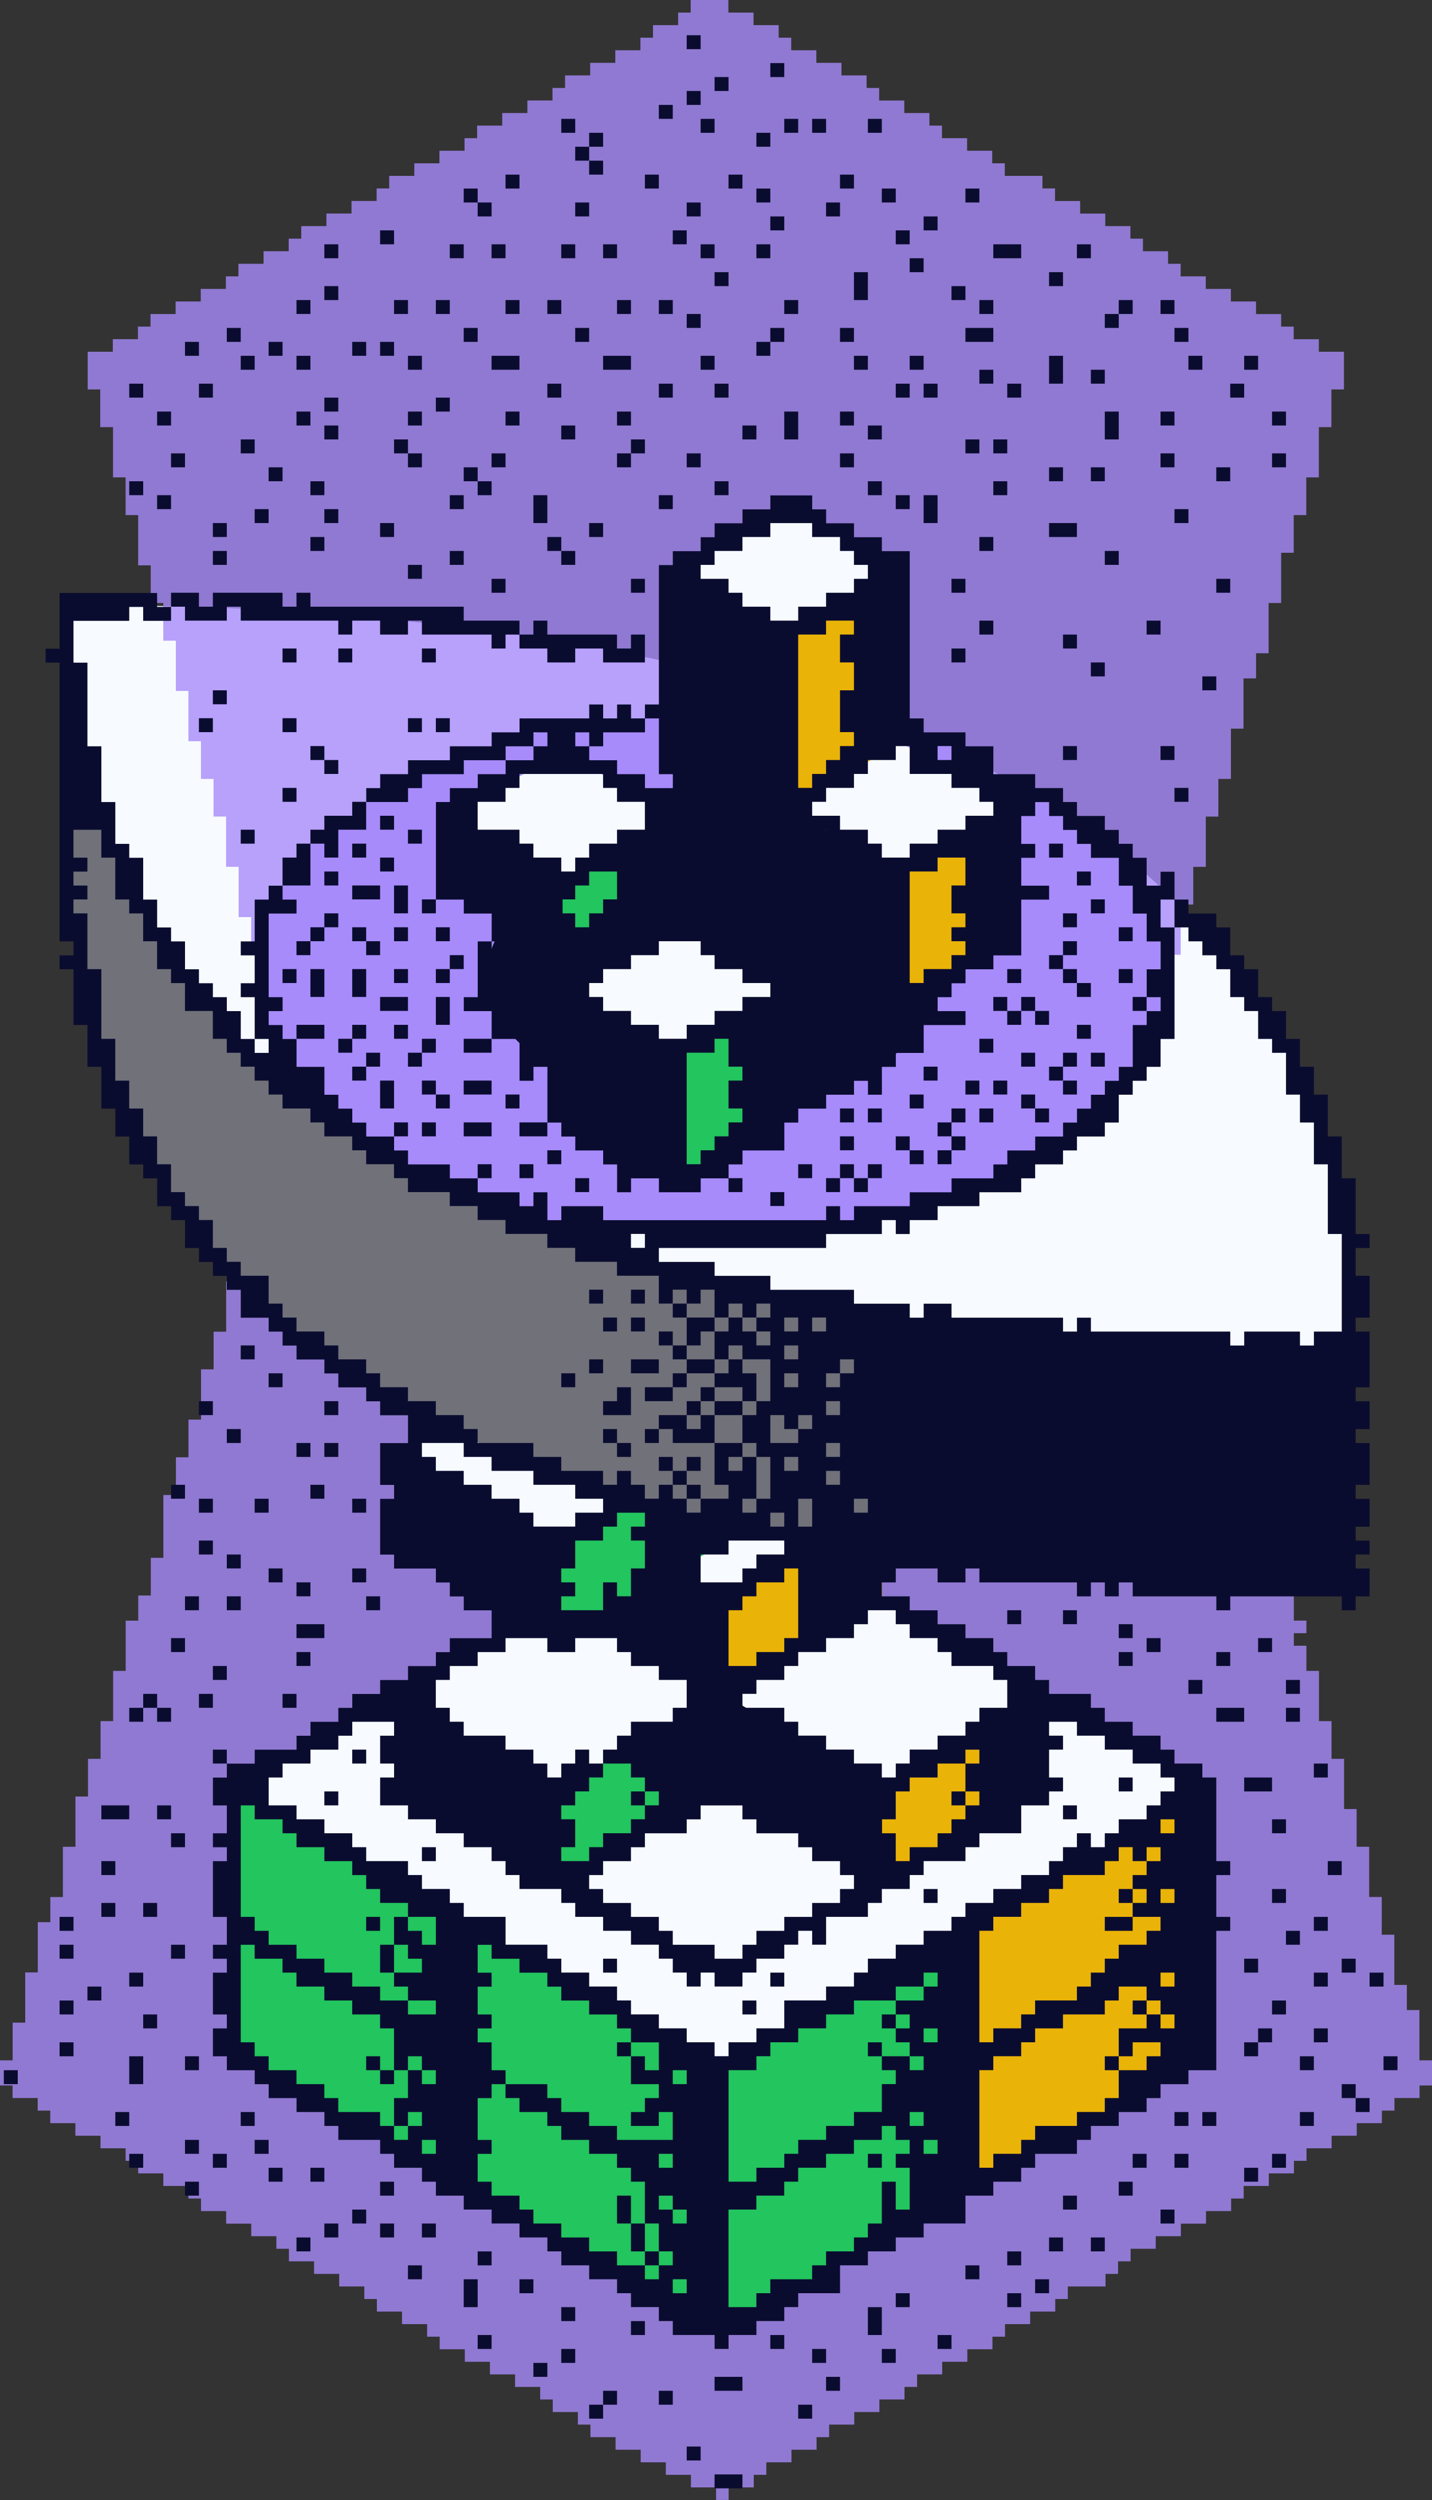 <?xml version="1.0" encoding="UTF-8"?>
<svg id="b" data-name="Layer 2" xmlns="http://www.w3.org/2000/svg" width="121.213" height="211.59" viewBox="0 0 121.213 211.59">
  <rect x="0" y="0" width="121.213" height="211.59" fill="#333333" stroke="none"/>
  <g id="c" data-name="Layer 1">
    <g>
      <path d="M120.149,174.376v-4.253h-1.063v-2.127h-1.063v-4.253h-1.063v-3.189h-1.063v-4.254h-1.063v-3.189h-1.063v-4.253h-1.063v-3.19h-1.063v-4.253h-1.063v-2.127h-1.063v-1.064h1.063v-1.063h-1.063v-3.19h-1.063v-3.19h-1.063v-3.189h-1.063v-4.253h-1.063v-1.063h1.063v-1.063h-1.063v-2.127h-1.063v-2.127h-1.063v-5.316h-1.063v-2.127h-1.063v-3.189h-3.19v-1.064h-1.063v-1.063h-3.189v-1.063h-2.127v-1.063h-1.063v-1.063h-3.189v-.907c-.064.017-.117.043-.184.056-8.95,1.761-16.987,4.383-26.22,4.328-7.061-.041-16.592-.212-22.604-4.42-.013-.009-.021-.02-.034-.029-1.374.02-2.748.037-4.122.042v.93h-2.126v1.063h-2.127v1.063h-3.19v1.063h-1.063v1.063h-3.19v1.064h-1.063v1.063h-1.063v1.064h-1.063v4.253h-1.063v3.19h-1.063v4.253h-1.063v3.19h-1.063v3.19h-1.063v5.316h-1.063v3.19h-1.063v2.127h-1.063v4.253h-1.063v4.253h-1.063v3.19h-1.063v3.19h-1.063v4.253h-1.063v4.254h-1.063v2.127h-1.063v4.253h-1.063v4.253h-1.063v3.19H0v2.127h1.063v1.063h2.127v1.063h1.063v1.063h2.127v1.063h2.127v1.063h2.127v1.063h1.063v1.063h2.127v1.063h2.127v1.063h1.063v1.063h2.127v1.064h2.127v1.063h2.127v1.063h1.063v1.063h2.127v1.063h2.127v1.063h2.127v1.063h1.063v1.063h2.126v1.063h2.127v1.062h1.064v1.064h2.126v1.062h2.127v1.064h2.127v1.062h2.127v1.064h1.063v1.063h2.127v1.062h1.063v1.064h2.127v1.062h2.127v1.064h2.127v1.062h2.127v1.063h2.127v1.063h1.063v-1.063h2.127v-1.063h1.063v-1.062h2.127v-1.064h2.127v-1.062h1.063v-1.064h2.127v-1.062h2.127v-1.063h2.127v-1.064h1.063v-1.062h2.127v-1.064h2.127v-1.062h2.127v-1.064h1.063v-1.062h2.127v-1.063h2.126v-1.063h1.063v-1.063h3.191v-1.063h1.062v-1.063h1.063v-1.063h2.127v-1.063h2.127v-1.063h2.127v-1.064h2.127v-1.063h1.063v-1.063h2.127v-1.063h2.127v-1.063h1.063v-1.063h2.127v-1.063h2.127v-1.063h2.127v-1.063h1.063v-1.063h2.127v-1.063h1.063v-2.127h-1.063Z" fill="#a78bfa" fill-rule="evenodd" opacity=".8" stroke-width="0"/>
      <g>
        <g>
          <g>
            <polygon points="19.74 151.283 19.74 173.716 60.949 197.507 60.952 175.073 19.74 151.283" fill="#f7fbff" stroke-width="0"/>
            <polygon points="60.949 175.075 60.949 197.507 102.157 173.716 102.157 151.283 60.949 175.075" fill="#f7fbff" stroke-width="0"/>
            <polygon points="19.762 151.349 60.971 175.141 102.179 151.349 60.971 127.557 19.762 151.349" fill="#f7fbff" stroke-width="0"/>
            <polygon points="60.949 167.144 88.421 151.283 60.949 135.422 60.949 167.144" fill="#0a0c2f" stroke-width="0"/>
            <polygon points="33.476 151.283 60.949 167.144 60.949 135.422 33.476 151.283" fill="#f7fbff" stroke-width="0"/>
          </g>
          <g>
            <g>
              <polygon points="47.304 127.558 47.304 159.154 60.986 167.053 60.986 135.457 47.304 127.558" fill="#0a0c2f" stroke-width="0"/>
              <polygon points="74.668 127.558 60.986 119.659 47.304 127.558 60.986 135.457 74.668 127.558" fill="#f7fbff" stroke-width="0"/>
              <polygon points="60.986 135.457 60.986 167.053 74.668 159.154 74.668 127.558 60.986 135.457" fill="#eab308" stroke-width="0"/>
            </g>
            <g>
              <polygon points="60.979 143.277 60.979 151.283 74.661 159.182 74.661 151.176 60.979 143.277" fill="#0a0c2f" stroke-width="0"/>
              <polygon points="88.343 143.277 74.661 135.378 60.979 143.277 74.661 151.176 88.343 143.277" fill="#f7fbff" stroke-width="0"/>
              <polygon points="74.661 151.176 74.661 159.182 88.343 151.283 88.343 143.277 74.661 151.176" fill="#eab308" stroke-width="0"/>
            </g>
            <g>
              <polygon points="33.623 143.356 33.623 151.334 47.304 159.233 47.304 151.255 33.623 143.356" fill="#0a0c2f" stroke-width="0"/>
              <polygon points="60.887 143.621 47.205 135.722 33.523 143.621 47.205 151.52 60.887 143.621" fill="#f7fbff" stroke-width="0"/>
              <polygon points="47.304 151.422 47.304 159.259 60.986 151.36 60.986 143.523 47.304 151.422" fill="#22c55e" stroke-width="0"/>
            </g>
            <polygon points="74.63 159.182 60.949 151.283 47.267 159.182 60.949 167.081 74.63 159.182" fill="#f7fbff" stroke-width="0"/>
            <g>
              <polygon points="33.623 122.791 33.623 130.769 47.304 138.668 47.304 130.69 33.623 122.791" fill="#0a0c2f" stroke-width="0"/>
              <polygon points="60.986 122.791 47.304 114.892 33.623 122.791 47.304 130.69 60.986 122.791" fill="#f7fbff" stroke-width="0"/>
              <polygon points="47.304 130.69 47.304 138.668 60.986 130.769 60.986 122.791 47.304 130.69" fill="#22c55e" stroke-width="0"/>
            </g>
          </g>
        </g>
        <polygon points="19.74 173.716 39.967 185.394 39.97 162.959 19.74 151.283 19.74 173.716" fill="#22c55e" stroke-width="0"/>
        <polygon points="39.967 185.394 60.945 197.507 60.949 175.073 39.967 162.961 39.967 185.394" fill="#22c55e" stroke-width="0"/>
        <polygon points="102.157 173.917 81.93 185.594 81.927 163.159 102.157 151.484 102.157 173.917" fill="#eab308" stroke-width="0"/>
        <polygon points="81.93 185.394 60.952 197.507 60.949 175.073 81.93 162.961 81.93 185.394" fill="#22c55e" stroke-width="0"/>
      </g>
      <path d="M87.306,67.067C57.311,49.749,6.037,51.275,6.037,51.275v20.313s-2.643,29.603,27.352,46.921c29.995,17.318,81.269,15.792,81.269,15.792v-20.313s2.643-29.603-27.352-46.921Z" fill="#71717a" stroke-width="0"/>
      <path d="M114.658,113.988s-51.274,1.526-81.269-15.792C3.394,80.878,6.037,51.275,6.037,51.275c0,0,51.274-1.526,81.269,15.792,29.995,17.318,27.352,46.921,27.352,46.921Z" fill="#f7fbff" stroke-width="0"/>
      <path d="M8.506,36.151h1.063v4.253h1.063v3.189h1.063v4.254h1.063v3.189h1.063v3.19h1.063v4.253h1.063v4.253h1.063v3.19h1.063v3.19h1.063v4.253h1.063v4.253h1.063v2.127h1.063v4.253h1.063v3.19h1.063v2.127h1.063v1.064h1.063v1.063h1.063v1.063h1.063v1.063h1.063v1.063h1.063v1.063h1.063v.173c.416-.615,1.098-1.053,2.066-1.056,8.691-.028,17.382-.449,26.073-.316,8.391.129,17.273,2.216,25.567.584,1.157-.228,2.074.249,2.647.985v-.369h3.19v-2.127h2.127v-1.063h1.062v-2.126h1.063v-1.064h1.063v-2.127h1.063v-3.19h1.063v-3.189h1.063v-4.254h1.063v-3.189h1.063v-4.253h1.063v-3.19h1.063v-4.253h1.063v-4.254h1.063v-2.127h1.063v-4.253h1.063v-4.253h1.063v-3.19h1.063v-3.189h1.063v-4.253h1.063v-3.19h1.063v-3.19h-2.127v-1.063h-2.127v-1.064h-1.063v-1.063h-2.127v-1.064h-2.127v-1.063h-2.127v-1.064h-2.127v-1.063h-1.063v-1.063h-2.127v-1.064h-1.063v-1.063h-2.126v-1.063h-2.127v-1.063h-2.127v-1.063h-1.063v-1.063h-3.189v-1.063h-1.063v-1.063h-2.127v-1.063h-2.127v-1.063h-1.063v-1.063h-2.127v-1.063h-2.127v-1.063h-1.063v-1.063h-2.127v-1.063h-2.127v-1.063h-2.127v-1.063h-1.063v-1.064h-2.127v-1.063h-2.127V0h-3.19v1.063h-1.063v1.063h-2.127v1.064h-1.063v1.063h-2.127v1.063h-2.127v1.063h-2.127v1.063h-1.063v1.063h-2.127v1.063h-2.127v1.063h-2.127v1.063h-1.063v1.063h-2.126v1.063h-2.127v1.063h-2.126v1.063h-1.063v1.063h-2.127v1.063h-2.127v1.063h-2.127v1.063h-1.063v1.064h-2.127v1.063h-2.127v1.063h-1.063v1.064h-2.127v1.063h-2.127v1.064h-2.127v1.063h-1.063v1.064h-2.127v1.063h-2.127v3.19h1.063v3.19Z" fill="#a78bfa" fill-rule="evenodd" opacity=".8" stroke-width="0"/>
      <path d="M87.502,98.309c-8.375,4.835-17.68,5.97-30.766,5.951-9.99-.014-16.822-1.937-23.383-5.725-10.166-5.87-13.834-14.694-10.442-22.223.268-.595.753-.939,1.109-1.52.778-1.266,1.594-2.741,2.798-3.915.671-.654,2.359-1.144,3.157-1.761.523-.404.647-.992,1.225-1.378.6-.401,1.331-.403,1.99-.784,2.521-2.059,6.337-2.99,9.5-4.043,1.923-.64,3.707-1.331,4.602-1.105,8.579-1.757,18.237-1.733,26.923.131,1.935.415,5.184-.341,6.407,1.129,2.937,3.531,4.74,2.49,7.147,3.88,14.997,8.659,14.619,22.769-.269,31.365Z" fill="#a78bfa" stroke-width="0"/>
      <path d="M73.925,90.47c-7.444,4.298-19.558,4.273-27.057-.057-7.499-4.329-7.543-11.323-.098-15.621,7.444-4.298,19.558-4.273,27.057.057,7.499,4.329,7.543,11.323.098,15.621Z" fill="#0a0c2f" stroke-width="0"/>
      <g>
        <polygon points="57.162 48.388 57.162 69.082 66.705 74.592 66.705 53.897 57.162 48.388" fill="#0a0c2f" stroke-width="0"/>
        <polygon points="76.248 48.388 66.705 42.878 57.162 48.388 66.705 53.897 76.248 48.388" fill="#f7fbff" stroke-width="0"/>
        <polygon points="66.705 53.897 66.705 74.592 76.248 69.082 76.248 48.388 66.705 53.897" fill="#eab308" stroke-width="0"/>
      </g>
      <g>
        <polygon points="38.078 69.115 38.078 74.771 47.621 80.281 47.621 74.625 38.078 69.115" fill="#0a0c2f" stroke-width="0"/>
        <polygon points="57.164 69.115 47.621 63.606 38.078 69.115 47.621 74.625 57.164 69.115" fill="#f7fbff" stroke-width="0"/>
        <polygon points="47.621 74.625 47.621 80.281 57.164 74.771 57.164 69.115 47.621 74.625" fill="#22c55e" stroke-width="0"/>
      </g>
      <g>
        <polygon points="66.711 68.373 66.711 79.392 76.254 84.902 76.254 73.883 66.711 68.373" fill="#0a0c2f" stroke-width="0"/>
        <polygon points="85.797 68.373 76.254 62.864 66.711 68.373 76.254 73.883 85.797 68.373" fill="#f7fbff" stroke-width="0"/>
        <polygon points="76.254 73.883 76.254 84.902 85.797 79.392 85.797 68.373 76.254 73.883" fill="#eab308" stroke-width="0"/>
      </g>
      <g>
        <polygon points="47.602 83.764 47.602 94.783 57.145 100.293 57.145 89.274 47.602 83.764" fill="#0a0c2f" stroke-width="0"/>
        <polygon points="66.687 83.764 57.145 78.255 47.602 83.764 57.145 89.274 66.687 83.764" fill="#f7fbff" stroke-width="0"/>
        <polygon points="57.145 89.274 57.145 100.293 66.687 94.783 66.687 83.764 57.145 89.274" fill="#22c55e" stroke-width="0"/>
      </g>
      <g>
        <rect x="25.096" y="189.369" width="1.18" height="1.179" fill="#0a0c2f" stroke-width="0"/>
        <rect x="26.276" y="183.471" width="1.18" height="1.179" fill="#0a0c2f" stroke-width="0"/>
        <rect x="22.737" y="183.471" width="1.18" height="1.179" fill="#0a0c2f" stroke-width="0"/>
        <rect x="27.455" y="188.19" width="1.18" height="1.179" fill="#0a0c2f" stroke-width="0"/>
        <rect x="20.377" y="178.752" width="1.18" height="1.18" fill="#0a0c2f" stroke-width="0"/>
        <rect x="21.557" y="181.111" width="1.18" height="1.18" fill="#0a0c2f" stroke-width="0"/>
        <rect x="18.018" y="182.291" width="1.18" height="1.179" fill="#0a0c2f" stroke-width="0"/>
        <rect x="27.455" y="43.091" width="1.18" height="1.179" fill="#0a0c2f" stroke-width="0"/>
        <rect x="34.533" y="191.729" width="1.18" height="1.179" fill="#0a0c2f" stroke-width="0"/>
        <rect x="26.276" y="45.45" width="1.18" height="1.18" fill="#0a0c2f" stroke-width="0"/>
        <rect x="26.276" y="40.731" width="1.18" height="1.179" fill="#0a0c2f" stroke-width="0"/>
        <rect x="32.174" y="184.65" width="1.18" height="1.18" fill="#0a0c2f" stroke-width="0"/>
        <rect x="32.174" y="188.19" width="1.18" height="1.179" fill="#0a0c2f" stroke-width="0"/>
        <rect x="29.815" y="187.01" width="1.18" height="1.18" fill="#0a0c2f" stroke-width="0"/>
        <rect x="16.838" y="130.386" width="1.18" height="1.18" fill="#0a0c2f" stroke-width="0"/>
        <rect x="14.479" y="164.596" width="1.18" height="1.18" fill="#0a0c2f" stroke-width="0"/>
        <rect x="13.299" y="152.799" width="1.18" height="1.18" fill="#0a0c2f" stroke-width="0"/>
        <rect x="41.611" y="48.989" width="1.18" height="1.179" fill="#0a0c2f" stroke-width="0"/>
        <rect x="12.12" y="161.057" width="1.18" height="1.179" fill="#0a0c2f" stroke-width="0"/>
        <rect x="12.12" y="170.494" width="1.18" height="1.18" fill="#0a0c2f" stroke-width="0"/>
        <rect x="15.659" y="184.65" width="1.18" height="1.18" fill="#0a0c2f" stroke-width="0"/>
        <rect x="18.018" y="141.003" width="1.18" height="1.179" fill="#0a0c2f" stroke-width="0"/>
        <rect x="16.838" y="126.847" width="1.18" height="1.18" fill="#0a0c2f" stroke-width="0"/>
        <rect x="15.659" y="181.111" width="1.18" height="1.18" fill="#0a0c2f" stroke-width="0"/>
        <rect x="16.838" y="118.589" width="1.18" height="1.18" fill="#0a0c2f" stroke-width="0"/>
        <rect x="15.659" y="174.034" width="1.18" height="1.179" fill="#0a0c2f" stroke-width="0"/>
        <rect x="32.174" y="19.497" width="1.18" height="1.179" fill="#0a0c2f" stroke-width="0"/>
        <rect x="45.15" y="199.986" width="1.18" height="1.179" fill="#0a0c2f" stroke-width="0"/>
        <rect x="22.737" y="28.935" width="1.18" height="1.179" fill="#0a0c2f" stroke-width="0"/>
        <rect x="60.486" y="209.423" width="2.359" height="1.179" fill="#0a0c2f" stroke-width="0"/>
        <rect x="60.486" y="201.166" width="2.359" height="1.18" fill="#0a0c2f" stroke-width="0"/>
        <rect x="55.767" y="202.346" width="1.18" height="1.179" fill="#0a0c2f" stroke-width="0"/>
        <rect x="53.408" y="196.447" width="1.18" height="1.179" fill="#0a0c2f" stroke-width="0"/>
        <rect x="65.205" y="197.627" width="1.18" height="1.179" fill="#0a0c2f" stroke-width="0"/>
        <rect x="68.744" y="198.806" width="1.18" height="1.18" fill="#0a0c2f" stroke-width="0"/>
        <rect x="21.557" y="43.091" width="1.18" height="1.179" fill="#0a0c2f" stroke-width="0"/>
        <rect x="40.432" y="40.731" width="1.18" height="1.179" fill="#0a0c2f" stroke-width="0"/>
        <rect x="51.049" y="202.346" width="1.18" height="1.179" fill="#0a0c2f" stroke-width="0"/>
        <rect x="69.923" y="201.166" width="1.18" height="1.18" fill="#0a0c2f" stroke-width="0"/>
        <rect x="67.564" y="203.525" width="1.18" height="1.179" fill="#0a0c2f" stroke-width="0"/>
        <rect x="39.252" y="27.755" width="1.18" height="1.18" fill="#0a0c2f" stroke-width="0"/>
        <rect x="58.127" y="207.064" width="1.18" height="1.18" fill="#0a0c2f" stroke-width="0"/>
        <rect x="20.377" y="30.114" width="1.18" height="1.18" fill="#0a0c2f" stroke-width="0"/>
        <rect x="35.713" y="188.19" width="1.18" height="1.179" fill="#0a0c2f" stroke-width="0"/>
        <rect x="16.838" y="32.474" width="1.18" height="1.179" fill="#0a0c2f" stroke-width="0"/>
        <rect x="40.432" y="197.627" width="1.18" height="1.179" fill="#0a0c2f" stroke-width="0"/>
        <rect x="19.198" y="27.755" width="1.18" height="1.18" fill="#0a0c2f" stroke-width="0"/>
        <rect x="22.737" y="39.552" width="1.18" height="1.179" fill="#0a0c2f" stroke-width="0"/>
        <rect x="40.432" y="190.549" width="1.18" height="1.18" fill="#0a0c2f" stroke-width="0"/>
        <rect x="39.252" y="192.908" width="1.18" height="2.359" fill="#0a0c2f" stroke-width="0"/>
        <rect x="43.971" y="192.908" width="1.18" height="1.18" fill="#0a0c2f" stroke-width="0"/>
        <rect x="47.51" y="195.267" width="1.18" height="1.18" fill="#0a0c2f" stroke-width="0"/>
        <rect x="47.51" y="198.806" width="1.18" height="1.18" fill="#0a0c2f" stroke-width="0"/>
        <rect x="10.94" y="174.034" width="1.18" height="2.359" fill="#0a0c2f" stroke-width="0"/>
        <rect x="49.869" y="203.525" width="1.18" height="1.179" fill="#0a0c2f" stroke-width="0"/>
        <rect x="16.838" y="143.362" width="1.18" height="1.179" fill="#0a0c2f" stroke-width="0"/>
        <rect x="13.299" y="34.833" width="1.18" height="1.179" fill="#0a0c2f" stroke-width="0"/>
        <rect x="15.659" y="28.935" width="1.18" height="1.179" fill="#0a0c2f" stroke-width="0"/>
        <rect x="38.072" y="20.677" width="1.18" height="1.179" fill="#0a0c2f" stroke-width="0"/>
        <rect x="38.072" y="46.63" width="1.18" height="1.179" fill="#0a0c2f" stroke-width="0"/>
        <rect x="39.252" y="39.552" width="1.18" height="1.179" fill="#0a0c2f" stroke-width="0"/>
        <rect x="27.455" y="24.216" width="1.18" height="1.179" fill="#0a0c2f" stroke-width="0"/>
        <rect x="38.072" y="41.911" width="1.18" height="1.18" fill="#0a0c2f" stroke-width="0"/>
        <rect x="41.611" y="20.677" width="1.18" height="1.179" fill="#0a0c2f" stroke-width="0"/>
        <rect x="40.432" y="17.138" width="1.18" height="1.179" fill="#0a0c2f" stroke-width="0"/>
        <rect x="41.611" y="38.372" width="1.18" height="1.18" fill="#0a0c2f" stroke-width="0"/>
        <rect x="42.791" y="25.395" width="1.18" height="1.18" fill="#0a0c2f" stroke-width="0"/>
        <rect x="18.018" y="44.27" width="1.18" height="1.179" fill="#0a0c2f" stroke-width="0"/>
        <rect x="39.252" y="15.958" width="1.18" height="1.18" fill="#0a0c2f" stroke-width="0"/>
        <rect x="34.533" y="38.372" width="1.18" height="1.18" fill="#0a0c2f" stroke-width="0"/>
        <rect x="34.533" y="30.114" width="1.18" height="1.18" fill="#0a0c2f" stroke-width="0"/>
        <rect x="34.533" y="34.833" width="1.18" height="1.179" fill="#0a0c2f" stroke-width="0"/>
        <rect x="32.174" y="44.27" width="1.18" height="1.179" fill="#0a0c2f" stroke-width="0"/>
        <rect x="33.354" y="25.395" width="1.18" height="1.18" fill="#0a0c2f" stroke-width="0"/>
        <rect x="32.174" y="28.935" width="1.18" height="1.179" fill="#0a0c2f" stroke-width="0"/>
        <rect x="34.533" y="47.809" width="1.18" height="1.18" fill="#0a0c2f" stroke-width="0"/>
        <rect x="36.893" y="25.395" width="1.18" height="1.18" fill="#0a0c2f" stroke-width="0"/>
        <rect x="36.893" y="33.653" width="1.18" height="1.18" fill="#0a0c2f" stroke-width="0"/>
        <rect x="20.377" y="37.192" width="1.18" height="1.179" fill="#0a0c2f" stroke-width="0"/>
        <rect x="27.455" y="20.677" width="1.18" height="1.179" fill="#0a0c2f" stroke-width="0"/>
        <rect x="29.815" y="28.935" width="1.18" height="1.179" fill="#0a0c2f" stroke-width="0"/>
        <rect x="25.096" y="25.395" width="1.18" height="1.18" fill="#0a0c2f" stroke-width="0"/>
        <rect x="33.354" y="37.192" width="1.18" height="1.179" fill="#0a0c2f" stroke-width="0"/>
        <rect x="10.94" y="144.542" width="1.18" height="1.18" fill="#0a0c2f" stroke-width="0"/>
        <rect x="12.12" y="143.362" width="1.18" height="1.179" fill="#0a0c2f" stroke-width="0"/>
        <rect x="14.479" y="125.667" width="1.18" height="1.179" fill="#0a0c2f" stroke-width="0"/>
        <rect x="14.479" y="138.643" width="1.18" height="1.18" fill="#0a0c2f" stroke-width="0"/>
        <rect x="15.659" y="135.105" width="1.18" height="1.179" fill="#0a0c2f" stroke-width="0"/>
        <rect x="13.299" y="144.542" width="1.18" height="1.18" fill="#0a0c2f" stroke-width="0"/>
        <rect x="10.94" y="182.291" width="1.18" height="1.179" fill="#0a0c2f" stroke-width="0"/>
        <rect x="18.018" y="46.63" width="1.18" height="1.179" fill="#0a0c2f" stroke-width="0"/>
        <rect x="8.581" y="161.057" width="1.18" height="1.179" fill="#0a0c2f" stroke-width="0"/>
        <rect x="14.479" y="155.159" width="1.18" height="1.18" fill="#0a0c2f" stroke-width="0"/>
        <rect x="8.581" y="157.518" width="1.18" height="1.179" fill="#0a0c2f" stroke-width="0"/>
        <rect x="9.76" y="178.752" width="1.18" height="1.18" fill="#0a0c2f" stroke-width="0"/>
        <rect x="8.581" y="152.799" width="2.359" height="1.18" fill="#0a0c2f" stroke-width="0"/>
        <rect x="10.94" y="166.955" width="1.18" height="1.18" fill="#0a0c2f" stroke-width="0"/>
        <rect x="25.096" y="34.833" width="1.18" height="1.179" fill="#0a0c2f" stroke-width="0"/>
        <rect x="10.94" y="32.474" width="1.18" height="1.179" fill="#0a0c2f" stroke-width="0"/>
        <rect x="25.096" y="30.114" width="1.18" height="1.18" fill="#0a0c2f" stroke-width="0"/>
        <rect x="27.455" y="36.012" width="1.18" height="1.18" fill="#0a0c2f" stroke-width="0"/>
        <rect x="7.401" y="168.135" width="1.18" height="1.179" fill="#0a0c2f" stroke-width="0"/>
        <rect x="27.455" y="33.653" width="1.18" height="1.18" fill="#0a0c2f" stroke-width="0"/>
        <rect x="13.299" y="41.911" width="1.18" height="1.18" fill="#0a0c2f" stroke-width="0"/>
        <rect x="14.479" y="38.372" width="1.18" height="1.18" fill="#0a0c2f" stroke-width="0"/>
        <rect x="5.042" y="164.596" width="1.18" height="1.18" fill="#0a0c2f" stroke-width="0"/>
        <rect x="5.042" y="169.315" width="1.18" height="1.179" fill="#0a0c2f" stroke-width="0"/>
        <rect x="5.042" y="162.237" width="1.18" height="1.18" fill="#0a0c2f" stroke-width="0"/>
        <rect x="5.042" y="172.854" width="1.18" height="1.18" fill="#0a0c2f" stroke-width="0"/>
        <rect x="10.94" y="40.731" width="1.18" height="1.179" fill="#0a0c2f" stroke-width="0"/>
        <rect x=".323" y="175.213" width="1.18" height="1.18" fill="#0a0c2f" stroke-width="0"/>
        <rect x="55.767" y="41.911" width="1.18" height="1.18" fill="#0a0c2f" stroke-width="0"/>
        <rect x="84.079" y="37.192" width="1.18" height="1.179" fill="#0a0c2f" stroke-width="0"/>
        <rect x="84.079" y="40.731" width="1.18" height="1.179" fill="#0a0c2f" stroke-width="0"/>
        <rect x="82.9" y="25.395" width="1.18" height="1.18" fill="#0a0c2f" stroke-width="0"/>
        <rect x="81.72" y="15.958" width="1.18" height="1.18" fill="#0a0c2f" stroke-width="0"/>
        <rect x="80.54" y="48.989" width="1.18" height="1.179" fill="#0a0c2f" stroke-width="0"/>
        <rect x="82.9" y="31.294" width="1.18" height="1.179" fill="#0a0c2f" stroke-width="0"/>
        <rect x="80.54" y="54.887" width="1.18" height="1.179" fill="#0a0c2f" stroke-width="0"/>
        <rect x="80.54" y="24.216" width="1.18" height="1.179" fill="#0a0c2f" stroke-width="0"/>
        <rect x="81.72" y="37.192" width="1.18" height="1.179" fill="#0a0c2f" stroke-width="0"/>
        <rect x="82.9" y="45.45" width="1.18" height="1.18" fill="#0a0c2f" stroke-width="0"/>
        <rect x="84.079" y="20.677" width="2.359" height="1.179" fill="#0a0c2f" stroke-width="0"/>
        <rect x="85.259" y="32.474" width="1.18" height="1.179" fill="#0a0c2f" stroke-width="0"/>
        <rect x="81.72" y="27.755" width="2.359" height="1.18" fill="#0a0c2f" stroke-width="0"/>
        <rect x="82.9" y="52.528" width="1.18" height="1.179" fill="#0a0c2f" stroke-width="0"/>
        <rect x="71.103" y="34.833" width="1.18" height="1.179" fill="#0a0c2f" stroke-width="0"/>
        <rect x="73.462" y="10.06" width="1.18" height="1.18" fill="#0a0c2f" stroke-width="0"/>
        <rect x="89.978" y="63.145" width="1.18" height="1.179" fill="#0a0c2f" stroke-width="0"/>
        <rect x="78.181" y="18.318" width="1.18" height="1.18" fill="#0a0c2f" stroke-width="0"/>
        <rect x="71.103" y="27.755" width="1.18" height="1.18" fill="#0a0c2f" stroke-width="0"/>
        <rect x="72.283" y="30.114" width="1.18" height="1.18" fill="#0a0c2f" stroke-width="0"/>
        <rect x="42.791" y="34.833" width="1.18" height="1.179" fill="#0a0c2f" stroke-width="0"/>
        <rect x="71.103" y="38.372" width="1.18" height="1.18" fill="#0a0c2f" stroke-width="0"/>
        <rect x="74.642" y="15.958" width="1.18" height="1.18" fill="#0a0c2f" stroke-width="0"/>
        <rect x="77.001" y="30.114" width="1.18" height="1.18" fill="#0a0c2f" stroke-width="0"/>
        <rect x="78.181" y="32.474" width="1.18" height="1.179" fill="#0a0c2f" stroke-width="0"/>
        <rect x="78.181" y="41.911" width="1.18" height="2.359" fill="#0a0c2f" stroke-width="0"/>
        <rect x="75.822" y="32.474" width="1.18" height="1.179" fill="#0a0c2f" stroke-width="0"/>
        <rect x="75.822" y="19.497" width="1.18" height="1.179" fill="#0a0c2f" stroke-width="0"/>
        <rect x="77.001" y="21.856" width="1.18" height="1.18" fill="#0a0c2f" stroke-width="0"/>
        <rect x="102.954" y="39.552" width="1.18" height="1.179" fill="#0a0c2f" stroke-width="0"/>
        <rect x="99.415" y="27.755" width="1.18" height="1.18" fill="#0a0c2f" stroke-width="0"/>
        <rect x="89.978" y="53.707" width="1.18" height="1.18" fill="#0a0c2f" stroke-width="0"/>
        <rect x="100.595" y="30.114" width="1.18" height="1.18" fill="#0a0c2f" stroke-width="0"/>
        <rect x="99.415" y="66.684" width="1.18" height="1.179" fill="#0a0c2f" stroke-width="0"/>
        <rect x="98.235" y="25.395" width="1.18" height="1.18" fill="#0a0c2f" stroke-width="0"/>
        <rect x="99.415" y="43.091" width="1.18" height="1.179" fill="#0a0c2f" stroke-width="0"/>
        <rect x="98.235" y="63.145" width="1.18" height="1.179" fill="#0a0c2f" stroke-width="0"/>
        <rect x="101.774" y="57.247" width="1.18" height="1.179" fill="#0a0c2f" stroke-width="0"/>
        <rect x="107.673" y="38.372" width="1.18" height="1.18" fill="#0a0c2f" stroke-width="0"/>
        <rect x="105.313" y="30.114" width="1.18" height="1.18" fill="#0a0c2f" stroke-width="0"/>
        <rect x="102.954" y="48.989" width="1.18" height="1.179" fill="#0a0c2f" stroke-width="0"/>
        <rect x="107.673" y="34.833" width="1.18" height="1.179" fill="#0a0c2f" stroke-width="0"/>
        <rect x="73.462" y="40.731" width="1.18" height="1.179" fill="#0a0c2f" stroke-width="0"/>
        <rect x="104.134" y="32.474" width="1.18" height="1.179" fill="#0a0c2f" stroke-width="0"/>
        <rect x="98.235" y="34.833" width="1.18" height="1.179" fill="#0a0c2f" stroke-width="0"/>
        <rect x="91.157" y="20.677" width="1.18" height="1.179" fill="#0a0c2f" stroke-width="0"/>
        <rect x="92.337" y="31.294" width="1.18" height="1.179" fill="#0a0c2f" stroke-width="0"/>
        <rect x="88.798" y="23.036" width="1.18" height="1.179" fill="#0a0c2f" stroke-width="0"/>
        <rect x="98.235" y="38.372" width="1.18" height="1.18" fill="#0a0c2f" stroke-width="0"/>
        <rect x="88.798" y="44.27" width="2.359" height="1.179" fill="#0a0c2f" stroke-width="0"/>
        <rect x="93.517" y="34.833" width="1.18" height="2.359" fill="#0a0c2f" stroke-width="0"/>
        <rect x="88.798" y="39.552" width="1.18" height="1.179" fill="#0a0c2f" stroke-width="0"/>
        <rect x="88.798" y="30.114" width="1.18" height="2.359" fill="#0a0c2f" stroke-width="0"/>
        <rect x="93.517" y="26.575" width="1.18" height="1.179" fill="#0a0c2f" stroke-width="0"/>
        <rect x="94.696" y="25.395" width="1.18" height="1.18" fill="#0a0c2f" stroke-width="0"/>
        <rect x="97.056" y="52.528" width="1.18" height="1.179" fill="#0a0c2f" stroke-width="0"/>
        <rect x="92.337" y="39.552" width="1.18" height="1.179" fill="#0a0c2f" stroke-width="0"/>
        <rect x="92.337" y="56.067" width="1.18" height="1.18" fill="#0a0c2f" stroke-width="0"/>
        <rect x="93.517" y="46.63" width="1.18" height="1.179" fill="#0a0c2f" stroke-width="0"/>
        <rect x="75.822" y="41.911" width="1.18" height="1.18" fill="#0a0c2f" stroke-width="0"/>
        <rect x="51.049" y="30.114" width="2.359" height="1.18" fill="#0a0c2f" stroke-width="0"/>
        <rect x="49.869" y="13.599" width="1.18" height="1.18" fill="#0a0c2f" stroke-width="0"/>
        <rect x="53.408" y="48.989" width="1.18" height="1.179" fill="#0a0c2f" stroke-width="0"/>
        <rect x="51.049" y="20.677" width="1.18" height="1.179" fill="#0a0c2f" stroke-width="0"/>
        <rect x="52.228" y="25.395" width="1.18" height="1.18" fill="#0a0c2f" stroke-width="0"/>
        <rect x="49.869" y="11.24" width="1.18" height="1.179" fill="#0a0c2f" stroke-width="0"/>
        <rect x="53.408" y="37.192" width="1.18" height="1.179" fill="#0a0c2f" stroke-width="0"/>
        <rect x="52.228" y="34.833" width="1.18" height="1.179" fill="#0a0c2f" stroke-width="0"/>
        <rect x="74.642" y="198.806" width="1.18" height="1.18" fill="#0a0c2f" stroke-width="0"/>
        <rect x="55.767" y="32.474" width="1.18" height="1.179" fill="#0a0c2f" stroke-width="0"/>
        <rect x="55.767" y="8.88" width="1.18" height="1.179" fill="#0a0c2f" stroke-width="0"/>
        <rect x="56.947" y="19.497" width="1.18" height="1.179" fill="#0a0c2f" stroke-width="0"/>
        <rect x="55.767" y="25.395" width="1.18" height="1.18" fill="#0a0c2f" stroke-width="0"/>
        <rect x="52.228" y="38.372" width="1.18" height="1.18" fill="#0a0c2f" stroke-width="0"/>
        <rect x="54.588" y="14.779" width="1.18" height="1.179" fill="#0a0c2f" stroke-width="0"/>
        <rect x="46.33" y="25.395" width="1.18" height="1.18" fill="#0a0c2f" stroke-width="0"/>
        <rect x="46.33" y="32.474" width="1.18" height="1.179" fill="#0a0c2f" stroke-width="0"/>
        <rect x="47.51" y="36.012" width="1.18" height="1.18" fill="#0a0c2f" stroke-width="0"/>
        <rect x="41.611" y="30.114" width="2.359" height="1.18" fill="#0a0c2f" stroke-width="0"/>
        <rect x="47.51" y="46.63" width="1.18" height="1.179" fill="#0a0c2f" stroke-width="0"/>
        <rect x="42.791" y="14.779" width="1.18" height="1.179" fill="#0a0c2f" stroke-width="0"/>
        <rect x="45.15" y="41.911" width="1.18" height="2.359" fill="#0a0c2f" stroke-width="0"/>
        <rect x="47.51" y="10.06" width="1.18" height="1.18" fill="#0a0c2f" stroke-width="0"/>
        <rect x="73.462" y="36.012" width="1.18" height="1.18" fill="#0a0c2f" stroke-width="0"/>
        <rect x="48.689" y="27.755" width="1.18" height="1.18" fill="#0a0c2f" stroke-width="0"/>
        <rect x="49.869" y="44.27" width="1.18" height="1.179" fill="#0a0c2f" stroke-width="0"/>
        <rect x="47.51" y="20.677" width="1.18" height="1.179" fill="#0a0c2f" stroke-width="0"/>
        <rect x="46.33" y="45.45" width="1.18" height="1.18" fill="#0a0c2f" stroke-width="0"/>
        <rect x="48.689" y="12.419" width="1.18" height="1.179" fill="#0a0c2f" stroke-width="0"/>
        <rect x="48.689" y="17.138" width="1.18" height="1.179" fill="#0a0c2f" stroke-width="0"/>
        <rect x="64.025" y="11.24" width="1.18" height="1.179" fill="#0a0c2f" stroke-width="0"/>
        <rect x="65.205" y="18.318" width="1.18" height="1.18" fill="#0a0c2f" stroke-width="0"/>
        <rect x="66.384" y="10.06" width="1.18" height="1.18" fill="#0a0c2f" stroke-width="0"/>
        <rect x="65.205" y="5.341" width="1.18" height="1.18" fill="#0a0c2f" stroke-width="0"/>
        <rect x="65.205" y="27.755" width="1.18" height="1.18" fill="#0a0c2f" stroke-width="0"/>
        <rect x="64.025" y="20.677" width="1.18" height="1.179" fill="#0a0c2f" stroke-width="0"/>
        <rect x="58.127" y="17.138" width="1.18" height="1.179" fill="#0a0c2f" stroke-width="0"/>
        <rect x="71.103" y="14.779" width="1.18" height="1.179" fill="#0a0c2f" stroke-width="0"/>
        <rect x="69.923" y="17.138" width="1.18" height="1.179" fill="#0a0c2f" stroke-width="0"/>
        <rect x="64.025" y="28.935" width="1.18" height="1.179" fill="#0a0c2f" stroke-width="0"/>
        <rect x="72.283" y="23.036" width="1.18" height="2.359" fill="#0a0c2f" stroke-width="0"/>
        <rect x="68.744" y="10.06" width="1.18" height="1.18" fill="#0a0c2f" stroke-width="0"/>
        <rect x="66.384" y="34.833" width="1.18" height="2.359" fill="#0a0c2f" stroke-width="0"/>
        <rect x="66.384" y="25.395" width="1.18" height="1.18" fill="#0a0c2f" stroke-width="0"/>
        <rect x="64.025" y="15.958" width="1.18" height="1.18" fill="#0a0c2f" stroke-width="0"/>
        <rect x="60.486" y="23.036" width="1.18" height="1.179" fill="#0a0c2f" stroke-width="0"/>
        <rect x="59.306" y="10.06" width="1.18" height="1.18" fill="#0a0c2f" stroke-width="0"/>
        <rect x="60.486" y="32.474" width="1.18" height="1.179" fill="#0a0c2f" stroke-width="0"/>
        <rect x="58.127" y="2.982" width="1.18" height="1.179" fill="#0a0c2f" stroke-width="0"/>
        <rect x="58.127" y="7.7" width="1.18" height="1.18" fill="#0a0c2f" stroke-width="0"/>
        <rect x="60.486" y="40.731" width="1.18" height="1.179" fill="#0a0c2f" stroke-width="0"/>
        <rect x="58.127" y="38.372" width="1.18" height="1.18" fill="#0a0c2f" stroke-width="0"/>
        <rect x="60.486" y="6.521" width="1.18" height="1.179" fill="#0a0c2f" stroke-width="0"/>
        <rect x="61.666" y="14.779" width="1.18" height="1.179" fill="#0a0c2f" stroke-width="0"/>
        <rect x="58.127" y="26.575" width="1.18" height="1.179" fill="#0a0c2f" stroke-width="0"/>
        <rect x="62.845" y="36.012" width="1.18" height="1.18" fill="#0a0c2f" stroke-width="0"/>
        <rect x="59.306" y="30.114" width="1.18" height="1.18" fill="#0a0c2f" stroke-width="0"/>
        <rect x="59.306" y="20.677" width="1.18" height="1.179" fill="#0a0c2f" stroke-width="0"/>
        <rect x="29.815" y="132.745" width="1.18" height="1.18" fill="#0a0c2f" stroke-width="0"/>
        <rect x="22.737" y="132.745" width="1.18" height="1.18" fill="#0a0c2f" stroke-width="0"/>
        <rect x="95.876" y="169.315" width="1.18" height="1.179" fill="#0a0c2f" stroke-width="0"/>
        <rect x="74.642" y="170.494" width="1.18" height="1.18" fill="#0a0c2f" stroke-width="0"/>
        <rect x="32.174" y="164.596" width="1.18" height="2.359" fill="#0a0c2f" stroke-width="0"/>
        <rect x="27.455" y="151.62" width="1.18" height="1.179" fill="#0a0c2f" stroke-width="0"/>
        <rect x="94.696" y="159.878" width="1.18" height="1.179" fill="#0a0c2f" stroke-width="0"/>
        <rect x="29.815" y="148.081" width="1.18" height="1.179" fill="#0a0c2f" stroke-width="0"/>
        <rect x="93.517" y="162.237" width="2.359" height="1.18" fill="#0a0c2f" stroke-width="0"/>
        <rect x="53.408" y="188.19" width="1.18" height="2.359" fill="#0a0c2f" stroke-width="0"/>
        <rect x="73.462" y="182.291" width="1.18" height="1.179" fill="#0a0c2f" stroke-width="0"/>
        <rect x="30.994" y="162.237" width="1.18" height="1.18" fill="#0a0c2f" stroke-width="0"/>
        <rect x="52.228" y="172.854" width="1.18" height="1.18" fill="#0a0c2f" stroke-width="0"/>
        <rect x="52.228" y="185.83" width="1.18" height="2.359" fill="#0a0c2f" stroke-width="0"/>
        <rect x="54.588" y="190.549" width="1.18" height="1.18" fill="#0a0c2f" stroke-width="0"/>
        <rect x="73.462" y="172.854" width="1.18" height="1.18" fill="#0a0c2f" stroke-width="0"/>
        <rect x="19.198" y="120.949" width="1.18" height="1.179" fill="#0a0c2f" stroke-width="0"/>
        <rect x="19.198" y="131.566" width="1.18" height="1.179" fill="#0a0c2f" stroke-width="0"/>
        <rect x="19.198" y="135.105" width="1.18" height="1.179" fill="#0a0c2f" stroke-width="0"/>
        <rect x="23.916" y="143.362" width="1.18" height="1.179" fill="#0a0c2f" stroke-width="0"/>
        <path d="M102.954,150.44h-1.18v-1.179h-2.359v-1.179h-1.18v-1.18h-2.359v-1.179h-2.359v-1.18h-1.18v-1.179h-3.539v-1.18h-1.18v-1.179h-2.359v-1.179h-1.18v-1.18h-2.359v-1.179h-2.359v-1.18h-2.359v-1.179h-2.359v-1.179h1.18v-1.18h3.539v1.18h2.359v-1.18h1.18v1.18h8.258v1.179h1.18v-1.179h1.18v1.179h1.18v-1.179h1.18v1.179h7.078v1.179h1.18v-1.179h9.437v1.179h1.18v-1.179h1.18v-2.359h-1.18v-1.179h1.18v-1.18h-1.18v-1.179h1.18v-2.359h-1.18v-1.179h1.18v-3.539h-1.18v-1.179h1.18v-2.359h-1.18v-1.179h1.18v-4.719h-1.18v-1.179h1.18v-3.539h-1.18v-2.359h1.18v-1.18h-1.18v-4.718h-1.18v-3.539h-1.18v-3.539h-1.18v-2.359h-1.18v-2.359h-1.18v-2.359h-1.18v-1.18h-1.18v-2.359h-1.18v-1.179h-1.18v-2.359h-1.18v-1.179h-2.359v-1.18h-1.18v2.359h1.18v1.18h1.18v1.179h1.18v1.179h1.18v2.359h1.18v1.18h1.18v2.359h1.18v1.179h1.18v3.539h1.18v2.359h1.18v3.539h1.18v5.898h1.18v8.258h-2.359v1.18h-1.18v-1.18h-4.719v1.18h-1.18v-1.18h-11.797v-1.179h-1.18v1.179h-1.18v-1.179h-9.437v-1.18h-2.359v1.18h-1.18v-1.18h-4.719v-1.179h-7.078v-1.179h-4.719v-1.18h-4.719v-1.179h14.156v-1.18h4.719v-1.179h1.18v1.179h1.18v-1.179h2.359v-1.18h3.539v-1.179h3.539v-1.179h1.18v-1.18h2.359v-1.179h1.18v-1.18h2.359v-1.179h1.18v-2.359h1.18v-1.179h1.18v-1.18h1.18v-2.359h1.18v-9.438h-1.18v-2.359h1.18v-2.359h-1.18v1.18h-1.18v-2.359h-1.18v-1.179h-1.18v-1.18h-1.18v-1.179h-2.359v-1.18h-1.18v-1.179h-2.359v-1.179h-3.539v-2.359h-2.359v-1.18h-3.539v-1.179h-1.18v-14.156h-2.359v-1.18h-2.359v-1.179h-2.359v-1.179h-1.18v-1.18h-3.539v1.18h-2.359v1.179h-2.359v1.179h-1.18v1.18h-2.359v1.179h-1.18v11.797h-1.18v1.179h1.18v4.719h1.18v1.179h-2.359v-1.179h-2.359v-1.18h-2.359v-1.179h-1.18v-1.18h1.18v1.18h1.18v-1.18h3.539v-1.179h-1.18v-1.179h-1.18v1.179h-1.18v-1.179h-1.18v1.179h-5.898v1.179h-2.359v1.18h-3.539v1.179h-3.539v1.18h-2.359v1.179h-1.18v1.179h3.539v-1.179h1.18v-1.179h3.539v-1.18h3.539v-1.179h2.359v-1.18h1.18v1.18h-1.18v1.179h-2.359v1.18h-2.359v1.179h-2.359v1.179h-1.18v8.258h2.359v1.18h2.359v2.359h1.18v1.179h-1.18v-1.179h-1.18v4.718h-1.18v1.18h2.359v2.359h2.359v3.539h1.18v-1.18h1.18v4.719h1.18v1.179h1.18v1.18h2.359v1.179h1.18v2.359h1.18v-1.179h2.359v1.179h3.539v-1.179h2.359v-1.18h1.18v-1.179h3.539v-2.359h1.18v-1.18h2.359v-1.179h2.359v-1.179h1.18v1.179h1.18v-2.359h1.18v-1.179h2.359v-2.359h3.539v-1.179h-2.359v-1.18h1.18v-1.179h1.18v-1.18h2.359v-1.179h2.359v-4.719h2.359v-1.179h-2.359v-2.359h1.18v-1.179h-1.18v-2.359h1.18v-1.18h1.18v1.18h1.18v1.179h1.18v1.18h1.18v1.179h2.359v2.359h1.18v2.359h1.18v2.359h1.18v2.359h-1.18v2.359h1.18v1.18h-1.18v1.179h-1.18v3.539h-1.18v1.18h-1.18v1.179h-1.18v1.179h-1.18v1.18h-1.18v1.179h-2.359v1.18h-2.359v1.179h-1.18v1.18h-3.539v1.179h-3.539v1.179h-4.719v1.18h-1.18v-1.18h-1.18v1.18h-18.875v-1.18h-3.539v1.18h-1.18v-2.359h-1.18v1.179h-1.18v-1.179h-3.539v-1.179h-2.359v-1.18h-3.539v-1.179h-1.18v-1.18h-2.359v-1.179h-1.18v-1.18h-1.18v-1.179h-1.18v-2.359h-2.359v-2.359h-1.18v-1.18h-1.18v-1.179h1.18v-1.18h-1.18v-7.078h2.359v-1.18h-1.18v-1.179h-1.18v1.179h-1.18v3.539h-1.18v1.179h1.18v2.359h-1.18v1.179h1.18v3.539h1.18v1.179h-1.18v-1.179h-1.18v-2.359h-1.18v-1.18h-1.18v-1.179h-1.18v-1.18h-1.18v-2.359h-1.18v-1.18h-1.18v-2.359h-1.18v-3.539h-1.18v-1.179h-1.18v-3.539h-1.18v-4.718h-1.18v-7.078h-1.18v-3.539h4.719v-1.179h1.18v1.179h2.359v-1.179h-1.18v-1.18H5.042v4.719h-1.18v1.179h1.18v23.594h1.18v1.179h-1.18v1.179h1.18v4.719h1.18v3.539h1.18v3.539h1.18v2.359h1.18v2.359h1.18v1.18h1.18v2.359h1.18v1.18h1.18v2.359h1.18v1.179h1.18v1.18h1.18v1.179h1.18v2.359h2.359v1.179h1.18v1.18h1.18v1.179h2.359v1.179h1.18v1.18h2.359v1.179h1.18v1.18h2.359v2.359h-2.359v3.539h1.18v1.179h-1.18v4.719h1.18v1.179h3.539v1.18h1.18v1.179h1.18v1.179h2.359v2.359h-3.539v1.18h-1.18v1.179h-2.359v1.179h-2.359v1.18h-2.359v1.179h-1.18v1.18h-2.359v1.179h-1.18v1.18h-3.539v1.179h-2.359v1.179h-1.18v2.359h1.18v2.359h-1.18v1.18h1.18v1.179h-1.18v4.718h1.18v2.359h-1.18v1.18h1.18v1.179h-1.18v3.539h1.18v1.18h-1.18v2.359h1.18v1.179h2.359v1.18h1.18v1.179h2.359v1.179h2.359v1.18h1.18v1.179h3.539v1.18h1.18v1.179h2.359v1.179h1.18v1.18h2.359v1.179h2.359v1.18h2.359v1.179h2.359v1.179h1.18v1.18h2.359v1.179h2.359v1.18h1.18v1.179h2.359v1.18h1.18v1.179h3.539v1.179h1.18v-1.179h2.359v-1.179h2.359v-1.18h1.18v-1.179h3.539v-2.359h2.359v-1.18h2.359v-1.179h2.359v-1.179h3.539v-2.359h2.359v-1.18h2.359v-1.179h1.18v-1.179h3.539v-1.18h1.18v-1.179h2.359v-1.18h2.359v-1.179h1.18v-1.179h2.359v-1.18h2.359v-11.797h1.18v-1.18h-1.18v-3.539h1.18v-1.179h-1.18v-7.078ZM79.361,63.145h1.18v1.179h-1.18v-1.179ZM58.127,50.168h1.18v1.18h2.359v2.359h1.18v2.359h-1.18v2.359h1.18v1.18h-1.18v1.179h1.18v2.359h-1.18v2.359h1.18v1.179h-1.18v2.359h1.18v1.179h-2.359v-1.179h-2.359v-18.875ZM65.205,76.121v1.18h-1.18v1.179h1.18v1.18h-1.18v1.179h-1.18v-1.179h1.18v-1.18h-1.18v-1.179h1.18v-1.18h-1.18v-1.179h1.18v1.179h1.18ZM60.486,72.582v1.179h-1.18v-1.179h1.18ZM58.127,74.942h1.18v1.179h1.18v-1.179h1.18v1.179h-1.18v1.18h-1.18v-1.18h-1.18v-1.179ZM41.611,76.121v-1.179h-2.359v-3.539h2.359v1.179h1.18v3.539h-1.18ZM43.971,86.738h-1.18v-2.359h1.18v2.359ZM43.971,83.199h-1.18v-1.18h1.18v1.18ZM46.33,87.918h-1.18v-1.18h1.18v1.18ZM46.33,85.559h-1.18v-1.18h1.18v1.18ZM46.33,83.199h-1.18v-1.18h1.18v1.18ZM46.33,80.84h-1.18v-1.179h1.18v1.179ZM45.15,72.582v-1.179h-1.18v-1.18h-3.539v-2.359h2.359v-1.179h1.18v-1.179h7.078v1.179h1.18v1.179h2.359v2.359h-2.359v1.18h-2.359v1.179h-1.18v1.179h-1.18v-1.179h-2.359ZM54.588,77.301v1.179h-1.18v-1.179h1.18ZM47.51,77.301v-1.18h1.18v-1.179h1.18v-1.18h2.359v2.359h-1.18v1.18h-1.18v1.179h-1.18v-1.179h-1.18ZM51.049,79.66v1.179h-1.18v-1.179h1.18ZM53.408,92.636h-1.18v3.539h-1.18v-1.179h-2.359v-9.437h1.18v1.179h2.359v2.359h-1.18v1.179h1.18v1.18h1.18v1.179ZM62.845,91.457h-1.18v2.359h1.18v1.18h-1.18v1.179h-1.18v1.18h-1.18v1.179h-1.18v-9.437h2.359v-1.179h1.18v2.359h1.18v1.18ZM65.205,84.379h-2.359v1.18h-2.359v1.179h-2.359v1.18h-2.359v-1.18h-2.359v-1.179h-2.359v-1.18h-1.18v-1.179h1.18v-1.18h2.359v-1.179h2.359v-1.179h3.539v1.179h1.18v1.179h2.359v1.18h2.359v1.179ZM66.384,82.019h-1.18v-1.179h1.18v1.179ZM65.205,52.528v-1.179h-2.359v-1.18h-1.18v-1.179h-2.359v-1.18h1.18v-1.179h2.359v-1.18h2.359v-1.179h3.539v1.179h2.359v1.18h1.18v1.179h1.18v1.18h-1.18v1.179h-2.359v1.18h-2.359v1.179h-2.359ZM72.283,56.067v2.359h-1.18v3.539h1.18v1.18h-1.18v1.179h-1.18v1.18h-1.18v1.179h-1.18v-12.977h2.359v-1.179h2.359v1.179h-1.18v2.359h1.18ZM72.283,72.582v1.179h-1.18v1.18h1.18v1.179h-1.18v1.18h1.18v3.539h-1.18v-1.179h-2.359v-1.18h-1.18v-8.258h2.359v2.359h2.359ZM68.744,80.84v1.179h-1.18v-1.179h1.18ZM68.744,91.457h-1.18v-1.18h1.18v1.18ZM72.283,90.277h-1.18v1.18h-1.18v-1.18h1.18v-1.179h-1.18v-1.179h-2.359v-1.18h1.18v-1.179h1.18v-1.18h1.18v1.18h-1.18v2.359h1.18v1.179h1.18v1.179ZM74.642,86.738h-1.18v1.18h1.18v1.179h-1.18v-1.179h-1.18v-1.18h1.18v-1.179h-1.18v-1.18h1.18v1.18h1.18v1.179ZM77.001,86.738h-1.18v-1.179h1.18v1.179ZM81.72,74.942h-1.18v2.359h1.18v1.179h-1.18v1.18h1.18v1.179h-1.18v1.179h-2.359v1.18h-1.18v-9.438h2.359v-1.179h2.359v2.359ZM84.079,69.043h-2.359v1.179h-2.359v1.18h-2.359v1.179h-2.359v-1.179h-1.18v-1.18h-2.359v-1.179h-2.359v-1.18h1.18v-1.179h2.359v-1.179h1.18v-1.18h2.359v-1.179h1.18v2.359h3.539v1.179h2.359v1.179h1.18v1.18ZM75.822,136.284v1.18h1.18v1.179h2.359v1.18h1.18v1.179h3.539v1.179h1.18v2.359h-2.359v1.18h-1.18v1.179h-2.359v1.18h-2.359v1.179h-1.18v1.179h-1.18v-1.179h-2.359v-1.179h-2.359v-1.18h-2.359v-1.179h-1.18v-1.18h-3.539v-1.179h1.18v-1.18h2.359v-1.179h1.18v-1.179h2.359v-1.18h2.359v-1.179h1.18v-1.18h2.359ZM82.9,151.62v1.179h-1.18v1.18h-1.18v1.179h-1.18v1.18h-2.359v1.179h-1.18v-2.359h-1.18v-1.179h1.18v-2.359h1.18v-1.18h2.359v-1.179h2.359v-1.179h1.18v1.179h-1.18v2.359h1.18ZM56.947,164.596v-1.179h-1.18v-1.18h-2.359v-1.179h-2.359v-1.179h-1.18v-1.18h1.18v-1.179h2.359v-1.179h1.18v-1.18h3.539v-1.179h1.18v-1.18h3.539v1.18h1.18v1.179h3.539v1.18h1.18v1.179h2.359v1.179h1.18v1.18h-1.18v1.179h-2.359v1.179h-2.359v1.18h-2.359v1.179h-1.18v1.18h-2.359v-1.18h-3.539ZM67.564,124.487h-1.18v-1.179h1.18v1.179ZM68.744,126.847v2.359h-1.18v-2.359h1.18ZM67.564,132.745v5.898h-1.18v1.18h-2.359v1.179h-2.359v-4.719h1.18v-1.179h1.18v-1.179h2.359v-1.18h1.18ZM66.384,129.206h-1.18v-1.179h1.18v1.179ZM66.384,130.386v1.18h-2.359v1.179h-1.18v1.18h-3.539v-2.359h2.359v-1.18h4.719ZM71.103,122.128v1.18h-1.18v-1.18h1.18ZM69.923,119.769v-1.18h1.18v1.18h-1.18ZM71.103,124.487v1.18h-1.18v-1.18h1.18ZM73.462,126.847v1.18h-1.18v-1.18h1.18ZM71.103,115.05h1.18v1.179h-1.18v1.18h-1.18v-1.18h1.18v-1.179ZM68.744,111.511h1.18v1.179h-1.18v-1.179ZM66.384,111.511h1.18v1.179h-1.18v-1.179ZM66.384,113.871h1.18v1.179h-1.18v-1.179ZM66.384,116.23h1.18v1.18h-1.18v-1.18ZM66.384,119.769v1.179h1.18v-1.179h1.18v1.179h-1.18v1.179h-2.359v-2.359h1.18ZM53.408,104.433h1.18v1.18h-1.18v-1.18ZM32.174,117.41v-1.18h-1.18v-1.179h-2.359v-1.179h-1.18v-1.18h-2.359v-1.179h-1.18v-1.18h-1.18v-2.359h-2.359v-1.18h-1.18v-1.179h-1.18v-2.359h-1.18v-1.18h-1.18v-1.179h-1.18v-2.359h-1.18v-2.359h-1.18v-2.359h-1.18v-2.359h-1.18v-3.539h-1.18v-5.899h-1.18v-4.718h-1.18v-1.18h1.18v-1.179h-1.18v-1.18h1.18v-1.179h-1.18v-2.359h2.359v2.359h1.18v3.539h1.18v1.18h1.18v2.359h1.18v2.359h1.18v1.18h1.18v2.359h2.359v2.359h1.18v1.179h1.18v1.179h1.18v1.18h1.18v1.179h1.18v1.179h2.359v1.18h1.18v1.179h2.359v1.18h1.18v1.179h2.359v1.18h1.18v1.179h3.539v1.179h2.359v1.18h2.359v1.179h3.539v1.18h2.359v1.179h3.539v1.18h3.539v2.359h1.18v-1.179h1.18v1.179h1.18v-1.179h1.18v2.359h1.18v-1.18h1.18v1.18h1.18v-1.18h1.18v1.18h-1.18v1.179h1.18v1.18h-1.18v-1.18h-1.18v-1.179h-1.18v1.179h-1.18v2.359h1.18v-1.179h1.18v1.179h2.359v3.539h-1.18v1.18h-1.18v2.359h1.18v1.18h1.18v3.539h-1.18v1.18h-1.18v-1.18h1.18v-3.539h-1.18v1.179h-1.18v-1.179h1.18v-1.18h-2.359v3.539h1.18v1.179h-2.359v1.18h-1.18v-1.18h-1.18v-1.179h-1.18v1.179h-1.18v-1.179h-1.18v-1.18h-1.18v1.18h-1.18v-1.18h-3.539v-1.179h-2.359v-1.18h-4.719v-1.179h-1.18v-1.179h-2.359v-1.18h-2.359v-1.179h-2.359ZM54.588,130.386v2.359h-1.18v2.359h-1.18v-1.179h-1.18v2.359h-3.539v-1.179h1.18v-1.179h-1.18v-1.18h1.18v-2.359h2.359v-1.179h1.18v-1.179h2.359v1.179h-1.18v1.179h1.18ZM39.252,125.667v-1.18h-2.359v-1.179h-1.18v-1.18h3.539v1.18h2.359v1.179h3.539v1.18h3.539v1.179h2.359v1.18h-2.359v1.179h-3.539v-1.179h-1.18v-1.18h-2.359v-1.179h-2.359ZM36.893,142.182h1.18v-1.179h2.359v-1.179h2.359v-1.18h3.539v1.18h2.359v-1.18h3.539v1.18h1.18v1.179h2.359v1.179h2.359v2.359h-1.18v1.18h-3.539v1.179h-1.18v1.18h-1.18v1.179h2.359v1.179h1.18v1.18h1.18v1.179h-1.18v1.18h-1.18v1.179h-2.359v1.18h-1.18v1.179h-2.359v-1.179h1.18v-2.359h-1.18v-1.18h1.18v-1.179h1.18v-1.18h1.18v-1.179h-1.18v-1.179h-1.18v1.179h-1.18v1.179h-1.18v-1.179h-1.18v-1.179h-2.359v-1.18h-3.539v-1.179h-1.18v-1.18h-1.18v-2.359ZM36.893,182.291h-1.18v-1.18h1.18v1.18ZM36.893,176.393h-1.18v-1.18h-1.18v2.359h-1.18v2.359h1.18v-1.18h1.18v1.18h-1.18v1.179h-1.18v-1.179h-1.18v-1.18h-3.539v-1.179h-1.18v-1.179h-2.359v-1.18h-2.359v-1.179h-1.18v-1.18h-1.18v-8.258h1.18v1.18h2.359v1.179h1.18v1.18h2.359v1.179h2.359v1.179h2.359v1.18h1.18v3.539h1.18v-1.179h1.18v1.179h1.18v1.18ZM36.893,164.596h-1.18v-1.179h-1.18v-1.18h-1.18v2.359h1.18v1.18h1.18v1.179h-2.359v1.18h1.18v1.179h2.359v1.179h-2.359v-1.179h-2.359v-1.179h-2.359v-1.18h-2.359v-1.179h-2.359v-1.18h-2.359v-1.179h-1.18v-1.18h-1.18v-9.437h1.18v1.18h2.359v1.179h1.18v1.18h2.359v1.179h2.359v1.179h1.18v1.18h1.18v1.179h2.359v1.179h2.359v2.359ZM55.767,191.729v1.179h-1.18v-1.179h-2.359v-1.18h-2.359v-1.179h-2.359v-1.179h-2.359v-1.18h-1.18v-1.179h-2.359v-1.18h-1.18v-2.359h1.18v-1.18h-1.18v-3.539h1.18v-1.179h1.18v-1.18h-1.18v-2.359h-1.18v-1.179h1.18v-1.18h-1.18v-2.359h1.18v-1.18h-1.18v-2.359h1.18v1.18h2.359v1.179h2.359v1.18h1.18v1.179h2.359v1.179h2.359v1.18h1.18v1.179h2.359v2.359h-1.18v-1.179h-1.18v2.359h2.359v1.179h-1.18v1.179h-1.18v1.18h2.359v-1.18h1.18v2.359h-4.719v-1.179h-2.359v-1.18h-2.359v-1.179h-1.18v-1.179h-3.539v1.179h1.18v1.179h2.359v1.18h1.18v1.179h2.359v1.18h2.359v1.179h1.18v1.179h1.18v3.539h1.18v2.359h1.18v1.18h-1.18ZM56.947,182.291v1.179h-1.18v-1.179h1.18ZM58.127,194.088h-1.18v-1.18h1.18v1.18ZM58.127,188.19h-1.18v-1.18h-1.18v-1.179h1.18v1.179h1.18v1.18ZM58.127,176.393h-1.18v-1.18h1.18v1.18ZM77.001,182.291h-1.18v1.179h1.18v3.539h-1.18v-2.359h-1.18v3.539h-1.18v1.179h-1.18v1.179h-2.359v1.18h-1.18v1.179h-3.539v1.18h-1.18v1.179h-2.359v-8.258h2.359v-1.179h2.359v-1.18h1.18v-1.179h2.359v-1.179h2.359v-1.18h2.359v-1.179h1.18v1.179h1.18v1.18ZM77.001,179.932v-1.18h1.18v1.18h-1.18ZM79.361,182.291h-1.18v-1.18h1.18v1.18ZM79.361,172.854h-1.18v-1.179h1.18v1.179ZM79.361,168.135h-1.18v1.179h-2.359v1.179h1.18v1.18h-1.18v1.179h1.18v1.18h1.18v1.179h-1.18v-1.179h-2.359v1.179h1.18v1.18h-1.18v2.359h-2.359v1.18h-2.359v1.179h-2.359v1.18h-1.18v1.179h-2.359v1.179h-2.359v-9.437h2.359v-1.179h1.18v-1.18h2.359v-1.179h2.359v-1.18h2.359v-1.179h3.539v-1.179h2.359v-1.18h1.18v1.18ZM99.415,171.674h-1.18v-1.18h-1.18v1.18h-2.359v2.359h1.18v-1.18h2.359v1.18h-1.18v1.179h-2.359v2.359h-1.18v1.179h-2.359v1.18h-3.539v1.179h-1.18v1.18h-2.359v1.179h-1.18v-8.258h1.18v-1.179h2.359v-1.18h1.18v-1.179h2.359v-1.18h3.539v-1.179h1.18v-1.179h2.359v1.179h1.18v1.179h1.18v1.18ZM97.056,157.518v-1.179h1.18v1.179h-1.18v1.179h-1.18v1.18h1.18v1.179h-1.18v1.179h2.359v1.18h-1.18v1.179h-2.359v1.18h-1.18v1.179h-1.18v1.18h-1.18v1.179h-3.539v1.179h-1.18v1.18h-2.359v1.179h-1.18v-9.437h1.18v-1.18h2.359v-1.179h2.359v-1.179h1.18v-1.18h3.539v-1.179h1.18v-1.179h1.18v1.179h1.18ZM99.415,168.135h-1.18v-1.18h1.18v1.18ZM99.415,161.057h-1.18v-1.179h1.18v1.179ZM99.415,155.159h-1.18v-1.179h1.18v1.179ZM99.415,151.62h-1.18v1.179h-1.18v1.18h-2.359v1.179h-1.18v1.18h-1.18v-1.18h-1.18v1.18h-1.18v1.179h-1.18v1.179h-2.359v1.18h-2.359v1.179h-2.359v1.179h-1.18v1.18h-2.359v1.179h-2.359v1.18h-2.359v1.179h-1.18v1.18h-2.359v1.179h-3.539v2.359h-2.359v1.179h-2.359v1.18h-1.18v-1.18h-2.359v-1.179h-2.359v-1.18h-2.359v-1.179h-1.18v-1.179h-2.359v-1.18h-2.359v-1.179h-1.18v-1.18h-3.539v-2.359h-3.539v-1.179h-1.18v-1.179h-2.359v-1.18h-1.18v-1.179h-3.539v-1.179h-1.18v-1.18h-2.359v-1.179h-2.359v-1.18h-2.359v-2.359h1.18v-1.179h2.359v-1.179h2.359v-1.18h1.18v-1.179h3.539v1.179h-1.18v2.359h1.18v1.179h-1.18v2.359h2.359v1.18h2.359v1.179h2.359v1.18h2.359v1.179h1.18v1.179h1.18v1.18h3.539v1.179h1.18v1.179h2.359v1.18h2.359v1.179h2.359v1.18h1.18v1.179h1.18v1.18h1.18v-1.18h1.18v1.18h2.359v-1.18h1.18v-1.179h2.359v-1.18h1.18v-1.179h1.18v1.179h1.18v-2.359h3.539v-1.179h1.18v-1.179h2.359v-1.18h1.18v-1.179h3.539v-1.179h1.18v-1.18h3.539v-2.359h2.359v-1.179h1.18v-1.18h-1.18v-2.359h1.18v-1.18h-1.18v-1.179h2.359v1.179h2.359v1.18h2.359v1.179h2.359v1.179h1.18v1.18Z" fill="#0a0c2f" stroke-width="0"/>
        <rect x="73.462" y="195.267" width="1.18" height="2.359" fill="#0a0c2f" stroke-width="0"/>
        <rect x="89.978" y="152.799" width="1.18" height="1.18" fill="#0a0c2f" stroke-width="0"/>
        <rect x="62.845" y="169.315" width="1.18" height="1.179" fill="#0a0c2f" stroke-width="0"/>
        <rect x="65.205" y="166.955" width="1.18" height="1.18" fill="#0a0c2f" stroke-width="0"/>
        <rect x="94.696" y="150.44" width="1.18" height="1.18" fill="#0a0c2f" stroke-width="0"/>
        <rect x="51.049" y="165.776" width="1.18" height="1.179" fill="#0a0c2f" stroke-width="0"/>
        <rect x="35.713" y="156.339" width="1.18" height="1.179" fill="#0a0c2f" stroke-width="0"/>
        <rect x="78.181" y="159.878" width="1.18" height="1.179" fill="#0a0c2f" stroke-width="0"/>
        <rect x="93.517" y="174.034" width="1.18" height="1.179" fill="#0a0c2f" stroke-width="0"/>
        <rect x="54.588" y="117.41" width="2.359" height="1.179" fill="#0a0c2f" stroke-width="0"/>
        <rect x="60.486" y="118.589" width="2.359" height="1.18" fill="#0a0c2f" stroke-width="0"/>
        <polygon points="60.486 116.23 60.486 117.41 62.845 117.41 62.845 118.589 64.025 118.589 64.025 116.23 62.845 116.23 62.845 115.05 61.666 115.05 61.666 116.23 60.486 116.23" fill="#0a0c2f" stroke-width="0"/>
        <rect x="56.947" y="116.23" width="1.18" height="1.18" fill="#0a0c2f" stroke-width="0"/>
        <rect x="58.127" y="115.05" width="2.359" height="1.179" fill="#0a0c2f" stroke-width="0"/>
        <rect x="56.947" y="113.871" width="1.18" height="1.179" fill="#0a0c2f" stroke-width="0"/>
        <rect x="55.767" y="112.691" width="1.18" height="1.18" fill="#0a0c2f" stroke-width="0"/>
        <rect x="58.127" y="125.667" width="1.18" height="1.179" fill="#0a0c2f" stroke-width="0"/>
        <polygon points="58.127 113.871 59.306 113.871 59.306 112.691 60.486 112.691 60.486 111.511 58.127 111.511 58.127 113.871" fill="#0a0c2f" stroke-width="0"/>
        <polygon points="59.306 119.769 59.306 120.949 58.127 120.949 58.127 119.769 55.767 119.769 55.767 120.949 56.947 120.949 56.947 122.128 60.486 122.128 60.486 119.769 59.306 119.769" fill="#0a0c2f" stroke-width="0"/>
        <rect x="54.588" y="120.949" width="1.18" height="1.179" fill="#0a0c2f" stroke-width="0"/>
        <rect x="56.947" y="124.487" width="1.18" height="1.18" fill="#0a0c2f" stroke-width="0"/>
        <rect x="58.127" y="118.589" width="1.18" height="1.18" fill="#0a0c2f" stroke-width="0"/>
        <rect x="59.306" y="117.41" width="1.18" height="1.179" fill="#0a0c2f" stroke-width="0"/>
        <rect x="47.51" y="116.23" width="1.18" height="1.18" fill="#0a0c2f" stroke-width="0"/>
        <rect x="49.869" y="115.05" width="1.18" height="1.179" fill="#0a0c2f" stroke-width="0"/>
        <rect x="56.947" y="110.331" width="1.18" height="1.18" fill="#0a0c2f" stroke-width="0"/>
        <rect x="30.994" y="174.034" width="1.18" height="1.179" fill="#0a0c2f" stroke-width="0"/>
        <rect x="53.408" y="151.62" width="1.18" height="1.179" fill="#0a0c2f" stroke-width="0"/>
        <rect x="51.049" y="111.511" width="1.18" height="1.179" fill="#0a0c2f" stroke-width="0"/>
        <rect x="32.174" y="175.213" width="1.18" height="1.18" fill="#0a0c2f" stroke-width="0"/>
        <rect x="49.869" y="109.152" width="1.18" height="1.179" fill="#0a0c2f" stroke-width="0"/>
        <rect x="51.049" y="120.949" width="1.18" height="1.179" fill="#0a0c2f" stroke-width="0"/>
        <rect x="52.228" y="122.128" width="1.18" height="1.18" fill="#0a0c2f" stroke-width="0"/>
        <rect x="53.408" y="109.152" width="1.18" height="1.179" fill="#0a0c2f" stroke-width="0"/>
        <rect x="53.408" y="115.05" width="2.359" height="1.179" fill="#0a0c2f" stroke-width="0"/>
        <polygon points="52.228 118.589 51.049 118.589 51.049 119.769 53.408 119.769 53.408 117.41 52.228 117.41 52.228 118.589" fill="#0a0c2f" stroke-width="0"/>
        <rect x="53.408" y="111.511" width="1.18" height="1.179" fill="#0a0c2f" stroke-width="0"/>
        <rect x="25.096" y="139.823" width="1.18" height="1.179" fill="#0a0c2f" stroke-width="0"/>
        <rect x="106.493" y="171.674" width="1.18" height="1.179" fill="#0a0c2f" stroke-width="0"/>
        <rect x="94.696" y="137.464" width="1.18" height="1.179" fill="#0a0c2f" stroke-width="0"/>
        <rect x="89.978" y="136.284" width="1.18" height="1.18" fill="#0a0c2f" stroke-width="0"/>
        <rect x="97.056" y="138.643" width="1.18" height="1.18" fill="#0a0c2f" stroke-width="0"/>
        <rect x="85.259" y="136.284" width="1.18" height="1.18" fill="#0a0c2f" stroke-width="0"/>
        <rect x="105.313" y="172.854" width="1.18" height="1.18" fill="#0a0c2f" stroke-width="0"/>
        <rect x="105.313" y="183.471" width="1.18" height="1.179" fill="#0a0c2f" stroke-width="0"/>
        <rect x="94.696" y="139.823" width="1.18" height="1.179" fill="#0a0c2f" stroke-width="0"/>
        <rect x="102.954" y="139.823" width="1.18" height="1.179" fill="#0a0c2f" stroke-width="0"/>
        <rect x="105.313" y="165.776" width="1.18" height="1.179" fill="#0a0c2f" stroke-width="0"/>
        <rect x="106.493" y="138.643" width="1.18" height="1.18" fill="#0a0c2f" stroke-width="0"/>
        <rect x="105.313" y="150.44" width="2.359" height="1.18" fill="#0a0c2f" stroke-width="0"/>
        <rect x="107.673" y="153.979" width="1.18" height="1.179" fill="#0a0c2f" stroke-width="0"/>
        <rect x="107.673" y="159.878" width="1.18" height="1.179" fill="#0a0c2f" stroke-width="0"/>
        <rect x="100.595" y="142.182" width="1.18" height="1.18" fill="#0a0c2f" stroke-width="0"/>
        <rect x="111.212" y="162.237" width="1.18" height="1.18" fill="#0a0c2f" stroke-width="0"/>
        <rect x="107.673" y="182.291" width="1.18" height="1.179" fill="#0a0c2f" stroke-width="0"/>
        <rect x="112.391" y="157.518" width="1.18" height="1.179" fill="#0a0c2f" stroke-width="0"/>
        <rect x="114.751" y="177.573" width="1.18" height="1.179" fill="#0a0c2f" stroke-width="0"/>
        <rect x="21.557" y="126.847" width="1.18" height="1.18" fill="#0a0c2f" stroke-width="0"/>
        <rect x="115.93" y="166.955" width="1.18" height="1.18" fill="#0a0c2f" stroke-width="0"/>
        <rect x="113.571" y="176.393" width="1.18" height="1.179" fill="#0a0c2f" stroke-width="0"/>
        <rect x="108.852" y="163.417" width="1.18" height="1.179" fill="#0a0c2f" stroke-width="0"/>
        <rect x="111.212" y="166.955" width="1.18" height="1.18" fill="#0a0c2f" stroke-width="0"/>
        <rect x="110.032" y="178.752" width="1.18" height="1.18" fill="#0a0c2f" stroke-width="0"/>
        <rect x="107.673" y="169.315" width="1.18" height="1.179" fill="#0a0c2f" stroke-width="0"/>
        <rect x="111.212" y="171.674" width="1.18" height="1.179" fill="#0a0c2f" stroke-width="0"/>
        <rect x="110.032" y="174.034" width="1.18" height="1.179" fill="#0a0c2f" stroke-width="0"/>
        <rect x="117.11" y="174.034" width="1.18" height="1.179" fill="#0a0c2f" stroke-width="0"/>
        <rect x="29.815" y="126.847" width="1.18" height="1.18" fill="#0a0c2f" stroke-width="0"/>
        <rect x="30.994" y="135.105" width="1.18" height="1.179" fill="#0a0c2f" stroke-width="0"/>
        <rect x="27.455" y="122.128" width="1.18" height="1.18" fill="#0a0c2f" stroke-width="0"/>
        <rect x="27.455" y="118.589" width="1.18" height="1.18" fill="#0a0c2f" stroke-width="0"/>
        <rect x="102.954" y="144.542" width="2.359" height="1.18" fill="#0a0c2f" stroke-width="0"/>
        <rect x="35.713" y="54.887" width="1.18" height="1.179" fill="#0a0c2f" stroke-width="0"/>
        <rect x="58.127" y="123.308" width="1.18" height="1.179" fill="#0a0c2f" stroke-width="0"/>
        <rect x="34.533" y="60.786" width="1.18" height="1.179" fill="#0a0c2f" stroke-width="0"/>
        <rect x="26.276" y="125.667" width="1.18" height="1.179" fill="#0a0c2f" stroke-width="0"/>
        <rect x="20.377" y="113.871" width="1.18" height="1.179" fill="#0a0c2f" stroke-width="0"/>
        <rect x="25.096" y="122.128" width="1.18" height="1.18" fill="#0a0c2f" stroke-width="0"/>
        <rect x="25.096" y="133.925" width="1.18" height="1.179" fill="#0a0c2f" stroke-width="0"/>
        <rect x="25.096" y="137.464" width="2.359" height="1.179" fill="#0a0c2f" stroke-width="0"/>
        <rect x="36.893" y="60.786" width="1.18" height="1.179" fill="#0a0c2f" stroke-width="0"/>
        <rect x="111.212" y="149.261" width="1.18" height="1.179" fill="#0a0c2f" stroke-width="0"/>
        <rect x="18.018" y="58.426" width="1.18" height="1.18" fill="#0a0c2f" stroke-width="0"/>
        <rect x="16.838" y="60.786" width="1.18" height="1.179" fill="#0a0c2f" stroke-width="0"/>
        <rect x="113.571" y="165.776" width="1.18" height="1.179" fill="#0a0c2f" stroke-width="0"/>
        <rect x="108.852" y="144.542" width="1.18" height="1.18" fill="#0a0c2f" stroke-width="0"/>
        <rect x="108.852" y="142.182" width="1.18" height="1.18" fill="#0a0c2f" stroke-width="0"/>
        <rect x="23.916" y="66.684" width="1.18" height="1.179" fill="#0a0c2f" stroke-width="0"/>
        <rect x="27.455" y="64.324" width="1.18" height="1.18" fill="#0a0c2f" stroke-width="0"/>
        <rect x="26.276" y="63.145" width="1.18" height="1.179" fill="#0a0c2f" stroke-width="0"/>
        <rect x="23.916" y="60.786" width="1.18" height="1.179" fill="#0a0c2f" stroke-width="0"/>
        <rect x="23.916" y="54.887" width="1.18" height="1.179" fill="#0a0c2f" stroke-width="0"/>
        <rect x="20.377" y="70.223" width="1.18" height="1.18" fill="#0a0c2f" stroke-width="0"/>
        <rect x="28.635" y="54.887" width="1.18" height="1.179" fill="#0a0c2f" stroke-width="0"/>
        <rect x="22.737" y="116.23" width="1.18" height="1.18" fill="#0a0c2f" stroke-width="0"/>
        <rect x="94.696" y="78.48" width="1.18" height="1.18" fill="#0a0c2f" stroke-width="0"/>
        <rect x="91.157" y="86.738" width="1.18" height="1.18" fill="#0a0c2f" stroke-width="0"/>
        <rect x="88.798" y="90.277" width="1.18" height="1.18" fill="#0a0c2f" stroke-width="0"/>
        <rect x="89.978" y="89.098" width="1.18" height="1.179" fill="#0a0c2f" stroke-width="0"/>
        <rect x="92.337" y="89.098" width="1.18" height="1.179" fill="#0a0c2f" stroke-width="0"/>
        <rect x="91.157" y="73.762" width="1.18" height="1.18" fill="#0a0c2f" stroke-width="0"/>
        <rect x="89.978" y="77.301" width="1.18" height="1.179" fill="#0a0c2f" stroke-width="0"/>
        <rect x="92.337" y="76.121" width="1.18" height="1.18" fill="#0a0c2f" stroke-width="0"/>
        <rect x="82.9" y="93.816" width="1.18" height="1.18" fill="#0a0c2f" stroke-width="0"/>
        <rect x="94.696" y="82.019" width="1.18" height="1.18" fill="#0a0c2f" stroke-width="0"/>
        <rect x="84.079" y="91.457" width="1.18" height="1.179" fill="#0a0c2f" stroke-width="0"/>
        <rect x="86.439" y="89.098" width="1.18" height="1.179" fill="#0a0c2f" stroke-width="0"/>
        <rect x="87.618" y="93.816" width="1.18" height="1.18" fill="#0a0c2f" stroke-width="0"/>
        <rect x="86.439" y="92.636" width="1.18" height="1.179" fill="#0a0c2f" stroke-width="0"/>
        <rect x="89.978" y="91.457" width="1.18" height="1.179" fill="#0a0c2f" stroke-width="0"/>
        <rect x="85.259" y="85.559" width="1.18" height="1.179" fill="#0a0c2f" stroke-width="0"/>
        <rect x="82.9" y="87.918" width="1.18" height="1.179" fill="#0a0c2f" stroke-width="0"/>
        <rect x="87.618" y="85.559" width="1.18" height="1.179" fill="#0a0c2f" stroke-width="0"/>
        <rect x="86.439" y="84.379" width="1.18" height="1.18" fill="#0a0c2f" stroke-width="0"/>
        <rect x="80.54" y="93.816" width="1.18" height="1.18" fill="#0a0c2f" stroke-width="0"/>
        <rect x="81.72" y="91.457" width="1.18" height="1.179" fill="#0a0c2f" stroke-width="0"/>
        <rect x="89.978" y="82.019" width="1.18" height="1.18" fill="#0a0c2f" stroke-width="0"/>
        <rect x="84.079" y="84.379" width="1.18" height="1.18" fill="#0a0c2f" stroke-width="0"/>
        <rect x="88.798" y="80.84" width="1.18" height="1.179" fill="#0a0c2f" stroke-width="0"/>
        <rect x="89.978" y="79.66" width="1.18" height="1.179" fill="#0a0c2f" stroke-width="0"/>
        <rect x="80.54" y="96.175" width="1.18" height="1.18" fill="#0a0c2f" stroke-width="0"/>
        <rect x="85.259" y="82.019" width="1.18" height="1.18" fill="#0a0c2f" stroke-width="0"/>
        <rect x="88.798" y="71.403" width="1.18" height="1.179" fill="#0a0c2f" stroke-width="0"/>
        <rect x="91.157" y="83.199" width="1.18" height="1.179" fill="#0a0c2f" stroke-width="0"/>
        <rect x="92.337" y="189.369" width="1.18" height="1.179" fill="#0a0c2f" stroke-width="0"/>
        <rect x="89.978" y="185.83" width="1.18" height="1.179" fill="#0a0c2f" stroke-width="0"/>
        <rect x="94.696" y="184.65" width="1.18" height="1.18" fill="#0a0c2f" stroke-width="0"/>
        <rect x="98.235" y="187.01" width="1.18" height="1.18" fill="#0a0c2f" stroke-width="0"/>
        <rect x="95.876" y="182.291" width="1.18" height="1.179" fill="#0a0c2f" stroke-width="0"/>
        <rect x="99.415" y="182.291" width="1.18" height="1.179" fill="#0a0c2f" stroke-width="0"/>
        <rect x="88.798" y="189.369" width="1.18" height="1.179" fill="#0a0c2f" stroke-width="0"/>
        <rect x="87.618" y="192.908" width="1.18" height="1.18" fill="#0a0c2f" stroke-width="0"/>
        <rect x="81.72" y="191.729" width="1.18" height="1.179" fill="#0a0c2f" stroke-width="0"/>
        <rect x="79.361" y="197.627" width="1.18" height="1.179" fill="#0a0c2f" stroke-width="0"/>
        <rect x="75.822" y="194.088" width="1.18" height="1.179" fill="#0a0c2f" stroke-width="0"/>
        <rect x="85.259" y="190.549" width="1.18" height="1.18" fill="#0a0c2f" stroke-width="0"/>
        <rect x="99.415" y="178.752" width="1.18" height="1.18" fill="#0a0c2f" stroke-width="0"/>
        <rect x="85.259" y="194.088" width="1.18" height="1.179" fill="#0a0c2f" stroke-width="0"/>
        <polygon points="46.33 54.887 46.33 56.067 48.689 56.067 48.689 54.887 51.049 54.887 51.049 56.067 54.588 56.067 54.588 53.707 53.408 53.707 53.408 54.887 52.228 54.887 52.228 53.707 46.33 53.707 46.33 52.528 45.15 52.528 45.15 53.707 43.971 53.707 43.971 54.887 46.33 54.887" fill="#0a0c2f" stroke-width="0"/>
        <rect x="101.774" y="178.752" width="1.18" height="1.18" fill="#0a0c2f" stroke-width="0"/>
        <rect x="39.252" y="87.918" width="2.359" height="1.179" fill="#0a0c2f" stroke-width="0"/>
        <rect x="61.666" y="99.715" width="1.18" height="1.179" fill="#0a0c2f" stroke-width="0"/>
        <rect x="95.876" y="84.379" width="1.18" height="1.18" fill="#0a0c2f" stroke-width="0"/>
        <polygon points="27.455 72.582 28.635 72.582 28.635 70.223 30.994 70.223 30.994 67.863 29.815 67.863 29.815 69.043 27.455 69.043 27.455 70.223 26.276 70.223 26.276 71.403 27.455 71.403 27.455 72.582" fill="#0a0c2f" stroke-width="0"/>
        <rect x="35.713" y="76.121" width="1.18" height="1.18" fill="#0a0c2f" stroke-width="0"/>
        <rect x="43.971" y="94.996" width="2.359" height="1.179" fill="#0a0c2f" stroke-width="0"/>
        <polygon points="26.276 71.403 25.096 71.403 25.096 72.582 23.916 72.582 23.916 74.942 26.276 74.942 26.276 71.403" fill="#0a0c2f" stroke-width="0"/>
        <rect x="18.018" y="148.081" width="1.18" height="1.179" fill="#0a0c2f" stroke-width="0"/>
        <polygon points="15.659 52.528 19.198 52.528 19.198 51.348 20.377 51.348 20.377 52.528 28.635 52.528 28.635 53.707 29.815 53.707 29.815 52.528 32.174 52.528 32.174 53.707 34.533 53.707 34.533 52.528 35.713 52.528 35.713 53.707 41.611 53.707 41.611 54.887 42.791 54.887 42.791 53.707 43.971 53.707 43.971 52.528 39.252 52.528 39.252 51.348 26.276 51.348 26.276 50.168 25.096 50.168 25.096 51.348 23.916 51.348 23.916 50.168 18.018 50.168 18.018 51.348 16.838 51.348 16.838 50.168 14.479 50.168 14.479 51.348 15.659 51.348 15.659 52.528" fill="#0a0c2f" stroke-width="0"/>
        <rect x="33.354" y="94.996" width="1.18" height="1.179" fill="#0a0c2f" stroke-width="0"/>
        <rect x="25.096" y="86.738" width="2.359" height="1.18" fill="#0a0c2f" stroke-width="0"/>
        <rect x="40.432" y="98.535" width="1.18" height="1.18" fill="#0a0c2f" stroke-width="0"/>
        <rect x="29.815" y="74.942" width="2.359" height="1.179" fill="#0a0c2f" stroke-width="0"/>
        <rect x="34.533" y="89.098" width="1.18" height="1.179" fill="#0a0c2f" stroke-width="0"/>
        <rect x="35.713" y="87.918" width="1.18" height="1.179" fill="#0a0c2f" stroke-width="0"/>
        <rect x="36.893" y="84.379" width="1.18" height="2.359" fill="#0a0c2f" stroke-width="0"/>
        <rect x="32.174" y="72.582" width="1.18" height="1.179" fill="#0a0c2f" stroke-width="0"/>
        <rect x="36.893" y="82.019" width="1.18" height="1.18" fill="#0a0c2f" stroke-width="0"/>
        <rect x="34.533" y="70.223" width="1.18" height="1.18" fill="#0a0c2f" stroke-width="0"/>
        <rect x="35.713" y="94.996" width="1.18" height="1.179" fill="#0a0c2f" stroke-width="0"/>
        <rect x="32.174" y="69.043" width="1.18" height="1.179" fill="#0a0c2f" stroke-width="0"/>
        <rect x="35.713" y="91.457" width="1.18" height="1.179" fill="#0a0c2f" stroke-width="0"/>
        <rect x="39.252" y="94.996" width="2.359" height="1.179" fill="#0a0c2f" stroke-width="0"/>
        <rect x="38.072" y="80.84" width="1.18" height="1.179" fill="#0a0c2f" stroke-width="0"/>
        <rect x="36.893" y="92.636" width="1.18" height="1.179" fill="#0a0c2f" stroke-width="0"/>
        <rect x="36.893" y="78.48" width="1.18" height="1.18" fill="#0a0c2f" stroke-width="0"/>
        <rect x="39.252" y="91.457" width="2.359" height="1.179" fill="#0a0c2f" stroke-width="0"/>
        <rect x="33.354" y="74.942" width="1.18" height="2.359" fill="#0a0c2f" stroke-width="0"/>
        <rect x="26.276" y="78.48" width="1.18" height="1.18" fill="#0a0c2f" stroke-width="0"/>
        <rect x="27.455" y="73.762" width="1.18" height="1.18" fill="#0a0c2f" stroke-width="0"/>
        <rect x="25.096" y="79.66" width="1.18" height="1.179" fill="#0a0c2f" stroke-width="0"/>
        <rect x="27.455" y="77.301" width="1.18" height="1.179" fill="#0a0c2f" stroke-width="0"/>
        <rect x="29.815" y="71.403" width="1.18" height="1.179" fill="#0a0c2f" stroke-width="0"/>
        <rect x="60.486" y="58.426" width="1.18" height="1.18" fill="#0a0c2f" stroke-width="0"/>
        <rect x="80.54" y="151.62" width="1.18" height="1.179" fill="#0a0c2f" stroke-width="0"/>
        <rect x="30.994" y="79.66" width="1.18" height="1.179" fill="#0a0c2f" stroke-width="0"/>
        <rect x="29.815" y="78.48" width="1.18" height="1.18" fill="#0a0c2f" stroke-width="0"/>
        <rect x="55.767" y="123.308" width="1.18" height="1.179" fill="#0a0c2f" stroke-width="0"/>
        <rect x="29.815" y="82.019" width="1.18" height="2.359" fill="#0a0c2f" stroke-width="0"/>
        <rect x="29.815" y="86.738" width="1.18" height="1.18" fill="#0a0c2f" stroke-width="0"/>
        <rect x="28.635" y="87.918" width="1.18" height="1.179" fill="#0a0c2f" stroke-width="0"/>
        <rect x="75.822" y="96.175" width="1.18" height="1.18" fill="#0a0c2f" stroke-width="0"/>
        <rect x="73.462" y="98.535" width="1.18" height="1.18" fill="#0a0c2f" stroke-width="0"/>
        <rect x="33.354" y="86.738" width="1.18" height="1.18" fill="#0a0c2f" stroke-width="0"/>
        <rect x="71.103" y="93.816" width="1.18" height="1.18" fill="#0a0c2f" stroke-width="0"/>
        <rect x="71.103" y="96.175" width="1.18" height="1.18" fill="#0a0c2f" stroke-width="0"/>
        <rect x="72.283" y="99.715" width="1.18" height="1.179" fill="#0a0c2f" stroke-width="0"/>
        <rect x="69.923" y="99.715" width="1.18" height="1.179" fill="#0a0c2f" stroke-width="0"/>
        <rect x="79.361" y="97.355" width="1.18" height="1.179" fill="#0a0c2f" stroke-width="0"/>
        <rect x="73.462" y="93.816" width="1.18" height="1.18" fill="#0a0c2f" stroke-width="0"/>
        <rect x="77.001" y="92.636" width="1.18" height="1.179" fill="#0a0c2f" stroke-width="0"/>
        <rect x="79.361" y="94.996" width="1.18" height="1.179" fill="#0a0c2f" stroke-width="0"/>
        <rect x="78.181" y="90.277" width="1.18" height="1.18" fill="#0a0c2f" stroke-width="0"/>
        <rect x="67.564" y="98.535" width="1.18" height="1.18" fill="#0a0c2f" stroke-width="0"/>
        <rect x="77.001" y="97.355" width="1.18" height="1.179" fill="#0a0c2f" stroke-width="0"/>
        <rect x="71.103" y="98.535" width="1.18" height="1.18" fill="#0a0c2f" stroke-width="0"/>
        <rect x="65.205" y="100.894" width="1.18" height="1.179" fill="#0a0c2f" stroke-width="0"/>
        <rect x="30.994" y="89.098" width="1.18" height="1.179" fill="#0a0c2f" stroke-width="0"/>
        <rect x="33.354" y="82.019" width="1.18" height="1.18" fill="#0a0c2f" stroke-width="0"/>
        <rect x="33.354" y="78.48" width="1.18" height="1.18" fill="#0a0c2f" stroke-width="0"/>
        <rect x="32.174" y="84.379" width="2.359" height="1.18" fill="#0a0c2f" stroke-width="0"/>
        <rect x="29.815" y="90.277" width="1.18" height="1.18" fill="#0a0c2f" stroke-width="0"/>
        <rect x="32.174" y="91.457" width="1.18" height="2.359" fill="#0a0c2f" stroke-width="0"/>
        <rect x="46.33" y="97.355" width="1.18" height="1.179" fill="#0a0c2f" stroke-width="0"/>
        <rect x="43.971" y="98.535" width="1.18" height="1.18" fill="#0a0c2f" stroke-width="0"/>
        <rect x="48.689" y="99.715" width="1.18" height="1.179" fill="#0a0c2f" stroke-width="0"/>
        <rect x="23.916" y="82.019" width="1.18" height="1.18" fill="#0a0c2f" stroke-width="0"/>
        <rect x="42.791" y="92.636" width="1.18" height="1.179" fill="#0a0c2f" stroke-width="0"/>
        <rect x="26.276" y="82.019" width="1.18" height="2.359" fill="#0a0c2f" stroke-width="0"/>
      </g>
    </g>
  </g>
</svg>